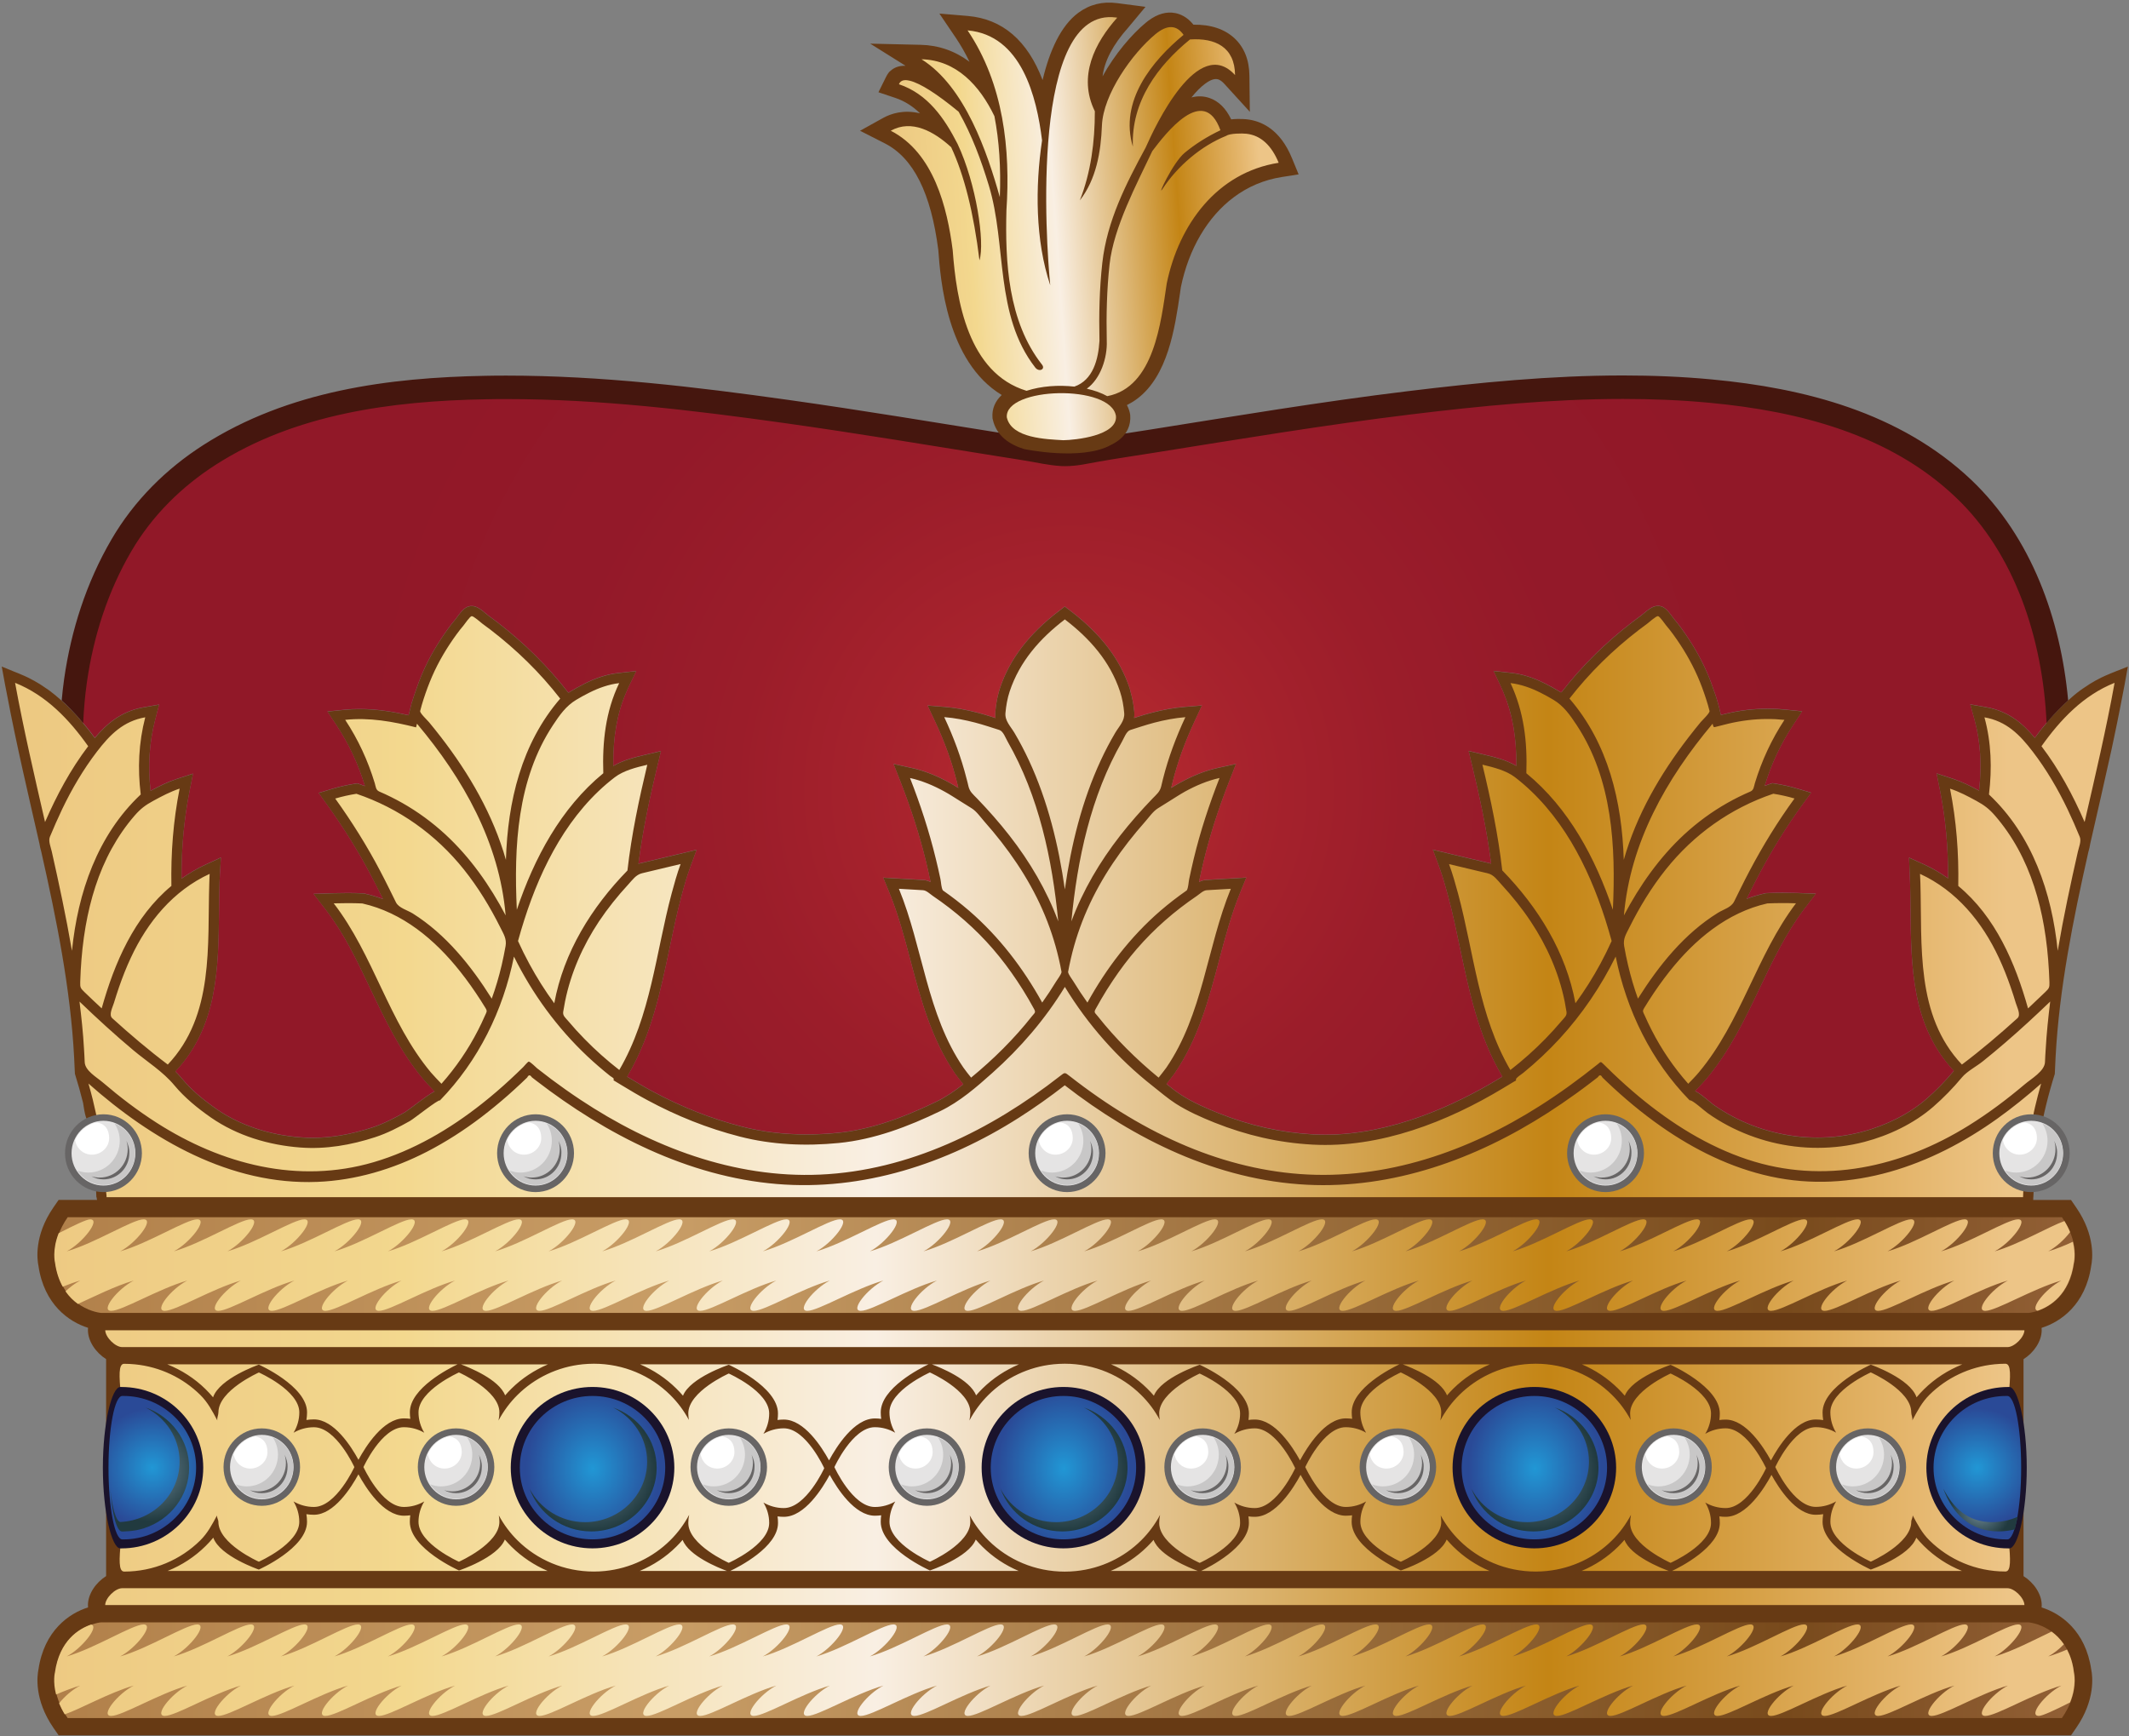 <?xml version="1.0" encoding="utf-8"?>
<!-- Generator: Adobe Illustrator 15.0.2, SVG Export Plug-In  -->
<!DOCTYPE svg PUBLIC "-//W3C//DTD SVG 1.1//EN" "http://www.w3.org/Graphics/SVG/1.1/DTD/svg11.dtd">
<svg version="1.1"
	 xmlns="http://www.w3.org/2000/svg" xmlns:xlink="http://www.w3.org/1999/xlink" xmlns:a="http://ns.adobe.com/AdobeSVGViewerExtensions/3.0/"
	 x="0px" y="0px" width="613px" height="500px" viewBox="-0.5 -0.77 613 500" enable-background="new -0.5 -0.77 613 500"
	 xml:space="preserve">
<rect x="-0.5" y="-0.77" width="613" height="500" fill="#808080" stroke="none"/>
<defs>
</defs>
<path fill="#673A14" d="M608.99,192.46l-1.69,0.68l-0.04,0.01c-0.11,0.04-0.21,0.1-0.31,0.14c-0.84,0.34-1.67,0.71-2.49,1.11
	c-1.12,0.56-2.21,1.16-3.27,1.82c-0.4,0.24-0.79,0.53-1.18,0.79c-0.53,0.34-1.06,0.69-1.57,1.07c-1.18,0.86-2.33,1.84-3.48,2.87
	c-1.84,1.65-3.64,3.5-5.42,5.57c-0.26,0.31-0.52,0.63-0.79,0.95c-1.13,1.34-2.25,2.74-3.37,4.28c-3.26-3.91-7.43-7.67-14.02-8.83
	l-4.56-0.8l1.23,4.47c1.7,6.23,2.13,12.9,1.3,20.37c-2.5-1.35-4.83-2.53-7.45-3.39l-4.78-1.57l0.99,4.93
	c1.6,8.08,2.36,16.37,2.33,25.3c-2.18-1.55-4.48-2.89-6.88-4l-4.38-1.98l0.21,4.81c0.04,0.85,0.08,1.69,0.1,2.54
	c0.07,2.51,0.09,5.06,0.13,7.62c0.16,16.45,0.32,33.46,12.47,46.45c-2.49,2.99-5.09,5.64-7.92,8.1c-4.91,4.26-11.54,7.63-18.66,9.49
	c-4.08,1.07-8.35,1.62-12.68,1.62c-4.24,0-8.46-0.52-12.56-1.55c-4.16-1.03-8.17-2.57-11.92-4.56c-1.85-0.98-3.7-2.12-5.49-3.38
	c-0.2-0.14-0.57-0.45-1.02-0.82c-1.99-1.65-3.22-2.62-4.25-3.09l0.11-0.11l0.5-0.52c0.91-0.95,1.83-1.9,2.67-2.91
	c6.68-7.96,11.1-17.22,15.36-26.18c3.69-7.74,7.5-15.75,12.71-22.61l3.43-4.52l-5.67-0.2c-1.31-0.04-2.62-0.06-3.93-0.06
	c-1.51,0-3.02,0.03-4.53,0.1l-0.26,0.01l-0.26,0.06c-1.78,0.4-3.54,0.92-5.27,1.56l0.93-1.89c0.8-1.62,1.62-3.21,2.46-4.81
	c3.87-7.34,8.14-14.23,12.71-20.48l2.46-3.36l-3.98-1.18c-2.06-0.62-4.26-1.11-6.51-1.47l-0.71-0.1l-0.68,0.23
	c-0.51,0.17-1.01,0.35-1.51,0.54c1.93-6.32,4.59-12.02,8.15-17.42l2.66-4.04l-4.81-0.49c-1.68-0.17-3.4-0.26-5.1-0.26
	c-2.05,0-4.11,0.13-6.14,0.37c-1.94,0.23-3.91,0.59-5.86,1.05c-0.5,0.12-0.99,0.25-1.49,0.37l-0.37-1.45
	c-0.01-0.14-0.04-0.27-0.07-0.41c-0.29-1.18-0.64-2.35-1.01-3.52c-0.14-0.42-0.27-0.79-0.41-1.19c-0.71-2.09-1.43-4.03-2.2-5.77
	c-1.87-4.26-4.26-8.38-7.32-12.6c-0.68-0.93-1.4-1.84-2.13-2.71c-0.07-0.1-0.19-0.25-0.32-0.44c-1.43-1.94-2.4-3.14-3.99-3.31
	l-0.17-0.01h-0.16c-1.43,0-2.6,0.91-4.39,2.41c-0.19,0.16-0.35,0.29-0.43,0.35c-0.81,0.59-1.62,1.18-2.42,1.8
	c-7.92,6.08-14.62,12.72-20.52,20.3h-0.28c-0.17-0.12-0.35-0.23-0.53-0.34c-1.19-0.71-2.48-1.43-3.96-2.18
	c-3.32-1.68-6.55-2.7-9.59-3.03l-5.21-0.58l2.22,4.74c0.22,0.45,0.4,0.92,0.6,1.39c2.61,6.13,3.82,12.94,3.74,21.22
	c-2.9-1.73-6.42-2.57-9.09-3.2l-4.64-1.1l1.11,4.64c1.94,8.1,4.07,17.65,5.37,27.8c-0.12-0.03-0.23-0.06-0.36-0.09l-1.49-0.35
	l-4.29-1.02l-5.31-1.26l-5.33-1.28l1.89,5.14c1.01,2.75,1.8,5.6,2.52,8.29c1.33,4.96,2.41,10.11,3.45,15.1
	c2.57,12.25,5.22,24.92,11.9,36.38l0.25,0.43l-1.25,0.76c-12.06,7.29-30.49,15.98-49.8,15.98c-1.17,0-2.34-0.04-3.5-0.1
	c-9.26-0.51-18.18-2.51-27.23-6.13c-3.14-1.25-7.2-2.97-10.72-5.24c-1.43-0.92-2.8-2-4.21-3.15c0.79-0.97,1.55-1.96,2.36-3.06
	c6.81-9.97,9.84-21.37,12.75-32.4c1.74-6.57,3.54-13.37,6.11-19.65l1.77-4.32l-4.66,0.27l-2.06,0.12l-2.08,0.12l-2.82,0.17
	c-0.75,0.04-1.42,0.27-2,0.57c0.01-0.07,0.02-0.13,0.03-0.19c0.42-1.96,0.85-3.91,1.32-5.85c1.77-7.34,4.16-14.81,7.3-22.83l2-5.12
	l-5.36,1.18c-3.47,0.76-6.99,2.15-10.78,4.24c-0.86,0.46-1.69,0.97-2.51,1.48l0.09-0.39c0.12-0.49,0.23-0.98,0.36-1.48
	c1.4-5.59,3.45-11.24,6.26-17.28l2.13-4.58l-5.03,0.41c-2.98,0.25-6.05,0.79-9.42,1.67c-1.3,0.34-2.6,0.73-3.87,1.13l-1.21,0.39
	c0.08-0.54,0.11-1.12,0.05-1.74c-0.18-2.08-0.55-3.95-1.04-5.68c-0.11-0.38-0.18-0.8-0.3-1.16c-2.75-8.33-8.28-15.58-16.88-22.16
	l-1.79-1.36l-1.78,1.36c-8.59,6.56-14.12,13.82-16.89,22.16c-0.13,0.38-0.24,0.78-0.35,1.17c-0.47,1.69-0.8,3.55-0.99,5.67
	c-0.06,0.62-0.03,1.2,0.05,1.75l-1.21-0.39c-1.28-0.41-2.57-0.79-3.87-1.13c-3.37-0.88-6.45-1.42-9.42-1.67l-5.05-0.41l2.15,4.59
	c2.78,5.93,4.83,11.58,6.26,17.3c0.12,0.46,0.23,0.93,0.34,1.4l0.11,0.45c-0.83-0.52-1.66-1.02-2.51-1.49
	c-3.78-2.08-7.29-3.46-10.77-4.23l-5.38-1.19l2.01,5.13c3.05,7.79,5.51,15.47,7.3,22.83c0.47,1.95,0.9,3.9,1.32,5.85
	c0.02,0.06,0.03,0.13,0.04,0.2c-0.59-0.31-1.26-0.53-2.01-0.58l-2.82-0.17l-2.08-0.12l-2.07-0.12l-4.66-0.27l1.77,4.32
	c2.58,6.29,4.38,13.09,6.12,19.67c2.92,11.02,5.94,22.42,12.81,32.48c0.75,1.01,1.51,2,2.31,2.98l0.04,0.05
	c-2.54,1.99-5.13,3.75-7.87,5.07c-10.88,5.26-19.88,8.1-28.32,8.93c-3.05,0.3-6.07,0.45-8.98,0.45c-6.5,0-12.72-0.75-18.48-2.23
	c-8.92-2.29-17.4-5.63-25.91-10.22c-2.63-1.41-4.75-2.7-7.21-4.18l0.24-0.43c6.71-11.51,9.37-24.24,11.95-36.55
	c1.03-4.93,2.1-10.03,3.41-14.95c0.71-2.69,1.51-5.54,2.51-8.28l1.89-5.14l-5.33,1.28l-4.28,1.02l-5.32,1.27l-1.48,0.35
	c-0.12,0.03-0.23,0.06-0.35,0.09c1.29-10.06,3.42-19.65,5.37-27.8l1.11-4.63l-4.63,1.09c-3.15,0.74-6.41,1.6-9.09,3.19
	c-0.09-8.4,1.11-15.2,3.71-21.17c0.2-0.46,0.39-0.94,0.61-1.39l2.3-4.78l-5.27,0.59c-3.04,0.34-6.27,1.36-9.59,3.03
	c-1.4,0.71-2.69,1.42-3.95,2.18c-0.2,0.12-0.4,0.25-0.6,0.37h-0.2c-5.87-7.54-12.58-14.2-20.54-20.33c-0.8-0.62-1.61-1.22-2.41-1.79
	c-0.1-0.07-0.26-0.2-0.44-0.36c-1.78-1.49-2.95-2.41-4.38-2.41h-0.18l-0.15,0.01c-1.6,0.17-2.56,1.37-4,3.32
	c-0.13,0.18-0.24,0.34-0.3,0.41c-0.74,0.88-1.48,1.79-2.15,2.73c-3.06,4.23-5.46,8.35-7.31,12.6c-0.81,1.86-1.53,3.79-2.21,5.82
	c-0.13,0.38-0.27,0.74-0.39,1.14c-0.17,0.54-0.35,1.07-0.5,1.62l-0.03-0.03l-0.33,1.31c-0.05,0.2-0.11,0.4-0.16,0.61
	c-0.01,0.04-0.02,0.1-0.03,0.15l-0.44,1.76c-4.23-0.97-9-1.78-14.04-1.78c-1.52,0-3.04,0.07-4.52,0.22l-4.82,0.49l2.67,4.05
	c3.53,5.37,6.2,11.07,8.14,17.42c-0.5-0.19-1.01-0.36-1.51-0.54l-0.68-0.23l-0.71,0.1c-2.24,0.35-4.43,0.85-6.5,1.47l-3.94,1.18
	l2.4,3.35c4.89,6.81,9.17,13.7,12.72,20.5c0.89,1.7,1.77,3.42,2.63,5.14l0.77,1.56c-1.73-0.64-3.49-1.17-5.27-1.56l-0.26-0.06
	l-0.26-0.01c-1.5-0.07-3-0.1-4.49-0.1c-1.32,0-2.65,0.02-3.97,0.06l-5.74,0.19l3.5,4.55c5.33,6.9,9,14.64,12.89,22.85
	c4.21,8.86,8.55,18.03,15.15,25.92c0.86,1.03,1.79,1.99,2.71,2.95l0.48,0.49l0.13,0.12c0,0.01,0,0.01-0.01,0.02
	c-1.04,0.49-2.6,1.6-5.89,4.06c-0.98,0.73-2.32,1.74-2.64,1.92c-2.76,1.56-6.03,3.29-9.47,4.42c-6.02,1.96-11.78,2.96-17.14,2.96
	c-1.07,0-2.14-0.04-3.22-0.12c-9.24-0.69-17.64-3.49-24.31-8.1c-4.35-3.01-7.52-5.79-9.97-8.75c-0.63-0.76-1.29-1.46-1.97-2.15
	c12.21-12.95,12.39-29.9,12.56-46.3c0.03-2.65,0.06-5.28,0.14-7.87l0.01-0.37c0.02-0.72,0.05-1.44,0.09-2.17l0.3-4.9l-4.46,2.06
	c-2.4,1.1-4.69,2.44-6.88,4c-0.03-8.9,0.73-17.19,2.33-25.3l0.98-4.92l-4.77,1.56c-2.61,0.86-4.94,2.04-7.45,3.39
	c-0.81-7.19-0.38-13.88,1.31-20.41l1.14-4.42l-4.5,0.79c-6.58,1.16-10.75,4.92-14.01,8.83c-1.11-1.54-2.23-2.93-3.35-4.27
	c-0.26-0.31-0.53-0.64-0.79-0.95c-1.78-2.07-3.59-3.92-5.43-5.57c-1.15-1.03-2.3-2.01-3.48-2.88c-0.4-0.29-0.8-0.55-1.21-0.83
	c-0.51-0.34-1.01-0.7-1.52-1.02c-1.06-0.65-2.14-1.25-3.24-1.81c-0.84-0.42-1.69-0.79-2.55-1.14c-0.1-0.04-0.19-0.09-0.29-0.13
	l-0.03-0.01l-1.68-0.67L0,191.19l0.65,3.55l0.31,1.68c0.21,1.13,0.44,2.26,0.66,3.38c2.64,13.97,6,28.14,9.24,42.41
	c0.11,0.76,0.29,1.49,0.47,2.11c0.01,0.05,0.02,0.1,0.04,0.15c4.45,19.71,8.43,39.56,9.47,59.21l0.21,4.43
	c0,0.12,0.01,0.25,0.02,0.37c0.88,2.8,1.66,5.61,2.36,8.41c0.02,0.14,0.05,0.3,0.07,0.47c0.32,2.07,0.57,3.4,1.04,4.35
	c1.56,7.44,2.46,14.87,2.71,22.29h0.05c0.03,0.3,0.09,0.56,0.16,0.8h-8.47h-2.61l-1.49,2.15c-5.63,8.16-4.69,15.07-4.32,16.83
	c1.63,11.17,8.82,16.16,14.28,17.85c-0.03,0.29-0.03,0.52-0.03,0.67c0,3.21,2.29,6.5,5.23,8.35v62.49
	c-2.94,1.85-5.23,5.15-5.23,8.36c0,0.15,0.01,0.38,0.03,0.66c-5.46,1.7-12.65,6.7-14.28,17.89c-0.37,1.8-1.27,8.69,4.32,16.8
	l1.49,2.15h2.61h574.21h2.61l1.49-2.15c5.58-8.08,4.71-14.95,4.33-16.77c-1.62-11.2-8.82-16.21-14.29-17.91
	c0.03-0.28,0.03-0.51,0.03-0.66c0-3.21-2.29-6.51-5.24-8.36v-62.48c2.94-1.85,5.23-5.14,5.23-8.35c0-0.15-0.01-0.39-0.03-0.67
	c5.46-1.69,12.65-6.68,14.28-17.84c0.37-1.76,1.31-8.67-4.32-16.83l-1.48-2.16h-2.61h-8.28l0.02-0.74v-0.05h0.02
	c0.39-11.84,2.45-23.69,6.18-35.53c0-0.1,0.01-0.2,0.01-0.3l0.21-4.5c1.04-19.63,5.01-39.46,9.45-59.15
	c0.02-0.07,0.03-0.14,0.06-0.21c0.17-0.63,0.37-1.37,0.47-2.15c2.05-9.01,4.13-17.97,6.08-26.87c0.17-0.8,0.33-1.6,0.51-2.4
	c0.78-3.64,1.52-7.27,2.22-10.88c0.37-1.88,0.74-3.75,1.08-5.62l0.45-2.49l0.49-2.72L608.99,192.46z"/>
<linearGradient id="SVGID_1_" gradientUnits="userSpaceOnUse" x1="15.248" y1="421.906" x2="596.932" y2="421.906">
	<stop  offset="0" style="stop-color:#B1804A"/>
	<stop  offset="0.306" style="stop-color:#C89D66"/>
	<stop  offset="0.857" style="stop-color:#784A1C"/>
	<stop  offset="1" style="stop-color:#926036"/>
</linearGradient>
<path fill-rule="evenodd" clip-rule="evenodd" fill="url(#SVGID_1_)" d="M593.2,349.79c5.04,7.3,3.52,13.09,3.52,13.09
	c-1.89,13.62-13.16,14.47-13.16,14.47l-554.93,0c0,0-11.27-0.86-13.16-14.48c0,0-1.52-5.79,3.52-13.09L593.2,349.79z M593.19,494.02
	c5.04-7.3,3.52-13.09,3.52-13.09c-1.89-13.62-13.16-14.47-13.16-14.47H28.62c0,0-11.27,0.86-13.16,14.48c0,0-1.52,5.79,3.52,13.09
	L593.19,494.02z"/>
<linearGradient id="SVGID_2_" gradientUnits="userSpaceOnUse" x1="3.844" y1="335.048" x2="608.35" y2="335.048">
	<stop  offset="5.618000e-003" style="stop-color:#EDC982"/>
	<stop  offset="0.171" style="stop-color:#F2D68D"/>
	<stop  offset="0.185" style="stop-color:#F3D88E"/>
	<stop  offset="0.41" style="stop-color:#F9EFE3"/>
	<stop  offset="0.73" style="stop-color:#C48515"/>
	<stop  offset="0.899" style="stop-color:#E4B56B"/>
	<stop  offset="0.949" style="stop-color:#EDC587"/>
</linearGradient>
<path fill="url(#SVGID_2_)" d="M253.09,405.97c0,0.63,0.04,1.27,0.13,1.89c-0.6-0.08-1.21-0.12-1.82-0.12
	c-6,0-11.13,8.26-13.19,12.08c-2.17-3.95-7.19-11.76-13.02-11.76c-0.61,0-1.22,0.04-1.82,0.12c0.09-0.63,0.13-1.25,0.13-1.89
	c0-7.72-14.16-14.01-14.16-14.01s-11.13,3.7-13.19,8.91c-0.6-0.71-1.25-1.4-1.92-2.06c-3.04-3-6.58-5.34-10.42-6.97h83.01
	C264.51,393.26,253.09,399.02,253.09,405.97z M144.94,401.1c0.58-0.67,1.19-1.33,1.83-1.96c3.02-2.98,6.61-5.32,10.49-6.97h-25.04
	C134.51,393.01,143.2,396.48,144.94,401.1z M280.54,401.1c0.58-0.67,1.19-1.33,1.83-1.96c3.03-2.98,6.61-5.33,10.5-6.97h-25.04
	C270.1,393.01,278.79,396.48,280.54,401.1z M282.36,444.67c-0.67-0.66-1.31-1.35-1.91-2.06c-2.07,5.21-13.2,8.91-13.2,8.91
	s-14.16-6.28-14.16-14.01c0-0.63,0.04-1.26,0.13-1.88c-0.6,0.08-1.21,0.12-1.82,0.12c-5.83,0-10.84-7.81-13.01-11.76
	c-2.06,3.83-7.19,12.08-13.19,12.08c-0.61,0-1.22-0.04-1.82-0.12c0.09,0.62,0.13,1.25,0.13,1.89c0,6.96-11.46,12.73-13.74,13.81
	h83.02C288.94,450.01,285.4,447.68,282.36,444.67z M146.77,444.67c-0.66-0.66-1.3-1.35-1.91-2.06c-2.07,5.21-13.2,8.91-13.2,8.91
	s-14.16-6.28-14.16-14.01c0-0.63,0.04-1.26,0.13-1.88c-0.61,0.08-1.22,0.12-1.83,0.12c-5.91,0-10.98-8.02-13.1-11.92
	c-2.09,3.83-7.04,11.65-12.82,11.65c-0.73,0-1.45-0.06-2.16-0.17c0.12,0.73,0.18,1.47,0.18,2.22c0,7.57-13.88,13.73-13.88,13.73
	s-11.2-3.84-13.11-9.19c-0.69,0.84-1.43,1.64-2.21,2.41c-3.17,3.13-6.87,5.54-10.93,7.17h109.39
	C153.35,450.01,149.81,447.68,146.77,444.67z M131.23,392.16H47.68c4.1,1.64,7.88,4.06,11.04,7.18c0.75,0.74,1.46,1.51,2.13,2.31
	c1.84-5.46,13.18-9.41,13.18-9.41s13.88,6.16,13.88,13.73c0,0.74-0.07,1.49-0.18,2.21c0.71-0.11,1.43-0.17,2.16-0.17
	c5.77,0,10.73,7.8,12.82,11.64c2.11-3.9,7.19-11.93,13.1-11.93c0.61,0,1.22,0.04,1.83,0.12c-0.09-0.62-0.13-1.25-0.13-1.89
	C117.5,399.02,128.92,393.26,131.23,392.16z M467.23,442.71c-0.58,0.67-1.19,1.33-1.83,1.96c-3.02,2.99-6.61,5.33-10.5,6.98h25.06
	C477.7,450.81,468.98,447.34,467.23,442.71z M331.64,442.71c-0.58,0.68-1.19,1.33-1.83,1.96c-3.03,2.99-6.61,5.33-10.5,6.98h25.06
	C342.11,450.81,333.39,447.34,331.64,442.71z M196.05,442.71c-0.58,0.67-1.19,1.33-1.83,1.96c-3.02,2.99-6.61,5.33-10.5,6.98h25.06
	C206.51,450.81,197.8,447.34,196.05,442.71z M417.95,444.67c-0.66-0.66-1.31-1.35-1.91-2.06c-2.07,5.21-13.2,8.91-13.2,8.91
	s-14.16-6.28-14.16-14.01c0-0.63,0.04-1.26,0.13-1.88c-0.61,0.08-1.21,0.12-1.83,0.12c-5.83,0-10.84-7.81-13.01-11.77
	c-2.06,3.83-7.19,12.09-13.19,12.09c-0.61,0-1.22-0.04-1.82-0.12c0.09,0.62,0.13,1.25,0.13,1.89c0,6.96-11.46,12.73-13.74,13.81
	h83.01C424.53,450.01,420.99,447.68,417.95,444.67z M402.41,392.16h-83c3.84,1.63,7.37,3.97,10.41,6.97
	c0.67,0.66,1.31,1.35,1.92,2.06c2.07-5.21,13.2-8.91,13.2-8.91s14.16,6.28,14.16,14.01c0,0.63-0.04,1.26-0.13,1.88
	c0.6-0.08,1.21-0.12,1.82-0.12c5.83,0,10.85,7.8,13.02,11.76c2.06-3.83,7.19-12.09,13.19-12.09c0.61,0,1.22,0.04,1.83,0.12
	c-0.09-0.62-0.13-1.25-0.13-1.89C388.68,399.02,400.1,393.26,402.41,392.16z M538.15,392.25c0,0,11.35,3.95,13.18,9.41
	c0.67-0.8,1.38-1.58,2.13-2.31c3.17-3.12,6.94-5.54,11.04-7.18H454.99c3.84,1.63,7.37,3.97,10.41,6.97
	c0.67,0.66,1.31,1.35,1.92,2.06c2.07-5.21,13.2-8.91,13.2-8.91s14.16,6.28,14.16,14.01c0,0.63-0.04,1.26-0.13,1.89
	c0.6-0.08,1.21-0.12,1.82-0.12c5.83,0,10.85,7.81,13.02,11.77c2.03-3.77,7.04-11.8,12.9-11.8c0.73,0,1.45,0.06,2.16,0.17
	c-0.12-0.73-0.18-1.47-0.18-2.21C524.27,398.41,538.15,392.25,538.15,392.25z M553.46,444.48c-0.77-0.77-1.51-1.57-2.21-2.41
	c-1.9,5.35-13.1,9.19-13.1,9.19s-13.88-6.16-13.88-13.73c0-0.75,0.07-1.49,0.18-2.22c-0.71,0.11-1.43,0.17-2.16,0.17
	c-5.69,0-10.6-7.6-12.73-11.49c-2.06,3.83-7.19,12.08-13.19,12.08c-0.61,0-1.22-0.04-1.82-0.12c0.09,0.62,0.13,1.25,0.13,1.89
	c0,6.96-11.46,12.73-13.74,13.81h83.45C560.33,450.02,556.63,447.61,553.46,444.48z M416.13,401.1c0.58-0.67,1.19-1.33,1.83-1.96
	c3.02-2.98,6.61-5.32,10.49-6.97H403.4C405.69,393.01,414.38,396.48,416.13,401.1z M356.56,437.84c0-2.15-0.61-4.15-1.66-5.88
	c1.73,1,3.73,1.59,5.88,1.59c6.41,0,11.64-11.48,11.64-11.48s-5.23-11.48-11.64-11.48c-2.15,0-4.15,0.59-5.88,1.59
	c1.05-1.72,1.66-3.73,1.66-5.88c0-6.33-11.64-11.49-11.64-11.49s-11.65,5.16-11.65,11.49c0,0.64,0.07,1.26,0.17,1.87
	c-1.43-2.67-3.25-5.11-5.41-7.23c-5.6-5.53-13.36-8.96-21.93-8.96h-0.04c-1.08,0-2.15,0.06-3.2,0.16c-7.3,0.74-13.85,3.97-18.74,8.8
	c-2.19,2.16-4.05,4.66-5.49,7.38c0.16-0.76,0.25-1.54,0.25-2.35c0-6.33-11.64-11.48-11.64-11.48s-11.64,5.16-11.64,11.48
	c0,2.15,0.61,4.16,1.66,5.88c-1.73-1-3.73-1.59-5.87-1.59c-6.41,0-11.64,11.49-11.64,11.49s5.23,11.49,11.64,11.49
	c2.14,0,4.15-0.59,5.88-1.59c-1.05,1.72-1.66,3.73-1.66,5.88c0,6.33,11.64,11.48,11.64,11.48s11.64-5.16,11.64-11.48
	c0-0.64-0.07-1.27-0.17-1.87c1.43,2.67,3.25,5.1,5.41,7.23c5.59,5.53,13.35,8.96,21.92,8.96h0.04c1.08,0,2.15-0.05,3.2-0.16
	c7.3-0.73,13.85-3.96,18.75-8.8c2.19-2.16,4.04-4.65,5.48-7.38c-0.16,0.76-0.25,1.54-0.25,2.35c0,6.33,11.65,11.48,11.65,11.48
	S356.56,444.17,356.56,437.84z M35.23,451.84c0,0,0.01,0,0.01,0h0c0,0,0,0,0,0c8.56,0,16.31-3.44,21.9-8.96
	c2.15-2.12,3.42-4.56,4.85-7.23c-0.11,0.61,0.39,1.23,0.39,1.87c0,6.33,11.65,11.48,11.65,11.48s11.64-5.16,11.64-11.48
	c0-2.15-0.61-4.15-1.66-5.88c1.73,1,3.73,1.59,5.88,1.59c6.4,0,11.64-11.48,11.64-11.48s-5.23-11.48-11.64-11.48
	c-2.14,0-4.15,0.58-5.87,1.58c1.05-1.72,1.66-3.72,1.66-5.87c0-6.33-11.64-11.48-11.64-11.48s-11.65,5.15-11.65,11.48
	c0,0.8-0.47,1.59-0.31,2.35c-1.44-2.73-2.74-5.22-4.93-7.38c-4.9-4.83-11.45-8.06-18.75-8.79c-1.04-0.1-2.09-0.16-3.15-0.16
	c0,0-0.01,0-0.01,0c0,0,0,0-0.01,0c-0.01,0-0.02,0-0.03,0h-0.04V392c-3.08,0.23,0.61,13.52,0.61,29.91
	c0,16.43-3.67,29.76-0.59,29.92v0.01H35.23z M492.15,437.84c0-2.15-0.61-4.15-1.66-5.88c1.73,1,3.73,1.59,5.87,1.59
	c6.41,0,11.64-11.48,11.64-11.48s-5.23-11.49-11.64-11.49c-2.14,0-4.15,0.59-5.87,1.59c1.04-1.72,1.66-3.73,1.66-5.88
	c0-6.33-11.64-11.49-11.64-11.49s-11.65,5.16-11.65,11.49c0,0.64,0.07,1.26,0.17,1.88c-1.43-2.67-3.25-5.11-5.41-7.23
	c-5.6-5.53-13.36-8.96-21.92-8.96h-0.04c-1.08,0-2.14,0.06-3.2,0.16c-7.3,0.74-13.85,3.97-18.75,8.8c-2.19,2.16-4.04,4.66-5.49,7.38
	c0.16-0.76,0.25-1.55,0.25-2.35c0-6.33-11.65-11.48-11.65-11.48s-11.64,5.16-11.64,11.48c0,2.15,0.61,4.15,1.66,5.88
	c-1.73-1-3.73-1.59-5.87-1.59c-6.41,0-11.64,11.48-11.64,11.48s5.23,11.49,11.64,11.49c2.14,0,4.15-0.59,5.88-1.59
	c-1.05,1.72-1.66,3.73-1.66,5.88c0,6.32,11.64,11.49,11.64,11.49s11.65-5.16,11.65-11.49c0-0.64-0.07-1.26-0.17-1.87
	c1.43,2.67,3.26,5.1,5.41,7.23c5.6,5.53,13.36,8.95,21.92,8.95h0.04c1.08,0,2.15-0.05,3.2-0.16c7.3-0.74,13.85-3.96,18.75-8.8
	c2.19-2.16,4.04-4.65,5.48-7.38c-0.16,0.76-0.25,1.54-0.25,2.35c0,6.33,11.65,11.48,11.65,11.48S492.15,444.17,492.15,437.84z
	 M220.97,437.84c0-2.15-0.61-4.15-1.66-5.88c1.73,1,3.73,1.59,5.87,1.59c6.41,0,11.64-11.48,11.64-11.48s-5.23-11.49-11.64-11.49
	c-2.14,0-4.14,0.59-5.87,1.59c1.05-1.72,1.66-3.73,1.66-5.88c0-6.33-11.64-11.49-11.64-11.49s-11.65,5.16-11.65,11.49
	c0,0.64,0.07,1.26,0.17,1.88c-1.43-2.67-3.25-5.11-5.41-7.23c-5.6-5.53-13.36-8.96-21.92-8.96h-0.04c-1.08,0-2.14,0.06-3.2,0.16
	c-7.29,0.74-13.85,3.97-18.75,8.8c-2.19,2.16-4.04,4.66-5.49,7.38c0.17-0.76,0.25-1.55,0.25-2.35c0-6.33-11.65-11.48-11.65-11.48
	s-11.64,5.16-11.64,11.48c0,2.15,0.61,4.15,1.66,5.88c-1.73-1-3.73-1.59-5.87-1.59c-6.41,0-11.64,11.48-11.64,11.48
	s5.23,11.49,11.64,11.49c2.14,0,4.15-0.59,5.87-1.59c-1.05,1.72-1.66,3.73-1.66,5.88c0,6.32,11.64,11.49,11.64,11.49
	s11.65-5.16,11.65-11.49c0-0.64-0.06-1.26-0.17-1.87c1.43,2.67,3.26,5.1,5.41,7.23c5.6,5.53,13.36,8.95,21.92,8.95h0.04
	c1.08,0,2.14-0.05,3.2-0.16c7.3-0.74,13.85-3.96,18.75-8.8c2.19-2.16,4.04-4.65,5.49-7.38c-0.17,0.76-0.25,1.54-0.25,2.35
	c0,6.33,11.65,11.48,11.65,11.48S220.97,444.17,220.97,437.84z M577.02,392v-0.02h-0.04c-0.01,0-0.02,0-0.03,0c0,0,0,0-0.01,0
	c0,0,0,0,0,0c-1.07,0-2.12,0.06-3.15,0.16c-7.3,0.73-13.85,3.96-18.75,8.79c-2.19,2.17-3.48,4.66-4.93,7.38
	c0.16-0.76-0.31-1.54-0.31-2.35c0-6.33-11.65-11.48-11.65-11.48s-11.64,5.15-11.64,11.48c0,2.15,0.61,4.15,1.66,5.87
	c-1.72-1-3.73-1.58-5.87-1.58c-6.41,0-11.64,11.48-11.64,11.48s5.23,11.48,11.64,11.48c2.14,0,4.15-0.59,5.88-1.59
	c-1.05,1.72-1.66,3.73-1.66,5.88c0,6.33,11.64,11.48,11.64,11.48s11.65-5.16,11.65-11.48c0-0.64,0.49-1.26,0.39-1.87
	c1.43,2.67,2.7,5.11,4.85,7.23c5.59,5.52,13.34,8.96,21.9,8.96h0c0,0,0.01,0,0.01,0h0.04v-0.01c3.09-0.16-0.58-13.49-0.58-29.92
	C576.41,405.53,580.09,392.23,577.02,392z M582.39,382.34l-552.59,0c0.03,2,2.88,4.85,4.88,4.85H577.5
	C579.51,387.19,582.36,384.34,582.39,382.34z M589.24,359.61c2.3-1.2,4.79-3.52,6.3-5.54c-0.41-1.01-0.95-2.08-1.63-3.18
	c-4.49,1.6-13.15,6.73-20.09,8.72c4.57-2.38,9.94-9.22,6.75-9.22c-3.17,0-13.9,6.84-22.17,9.22c4.57-2.38,9.94-9.22,6.75-9.22
	c-3.18,0-13.9,6.84-22.17,9.22c4.55-2.38,9.93-9.22,6.75-9.22c-3.18,0-13.9,6.84-22.17,9.22c4.55-2.38,9.93-9.22,6.75-9.22
	s-13.9,6.84-22.17,9.22c4.57-2.38,9.92-9.22,6.75-9.22c-3.18,0-13.9,6.84-22.18,9.22c4.56-2.38,9.94-9.22,6.76-9.22
	s-13.91,6.84-22.19,9.22c4.57-2.38,9.96-9.22,6.77-9.22c-3.19,0-13.92,6.84-22.17,9.22c4.54-2.38,9.92-9.22,6.75-9.22
	c-3.19,0-13.89,6.84-22.17,9.22c4.55-2.38,9.93-9.22,6.75-9.22c-3.17,0-13.9,6.84-22.17,9.22c4.56-2.38,9.94-9.22,6.77-9.22
	c-3.19,0-13.92,6.84-22.2,9.22c4.57-2.38,9.94-9.22,6.77-9.22c-3.19,0-13.91,6.84-22.18,9.22c4.57-2.38,9.93-9.22,6.75-9.22
	c-3.19,0-13.91,6.84-22.18,9.22c4.56-2.38,9.95-9.22,6.76-9.22c-3.18,0-13.89,6.84-22.18,9.22c4.56-2.38,9.95-9.22,6.75-9.22
	c-3.17,0-13.89,6.84-22.16,9.22c4.57-2.38,9.95-9.22,6.75-9.22c-3.19,0-13.9,6.84-22.17,9.22c4.56-2.38,9.95-9.22,6.75-9.22
	c-3.18,0-13.9,6.84-22.19,9.22c4.57-2.38,9.96-9.22,6.77-9.22c-3.18,0-13.91,6.84-22.17,9.22c4.55-2.38,9.93-9.22,6.74-9.22
	c-3.17,0-13.89,6.84-22.15,9.22c4.55-2.38,9.93-9.22,6.75-9.22c-3.18,0-13.91,6.84-22.19,9.22c4.57-2.38,9.95-9.22,6.77-9.22
	c-3.18,0-13.91,6.84-22.19,9.22c4.57-2.38,9.94-9.22,6.75-9.22c-3.18,0-13.9,6.84-22.18,9.22c4.57-2.38,9.94-9.22,6.77-9.22
	c-3.19,0-13.92,6.84-22.18,9.22c4.55-2.38,9.94-9.22,6.75-9.22c-3.17,0-13.9,6.84-22.17,9.22c4.57-2.38,9.93-9.22,6.75-9.22
	c-3.17,0-13.9,6.84-22.18,9.22c4.57-2.38,9.94-9.22,6.77-9.22c-3.19,0-13.91,6.84-22.19,9.22c4.56-2.38,9.94-9.22,6.76-9.22
	c-3.19,0-13.91,6.84-22.17,9.22c4.56-2.38,9.93-9.22,6.75-9.22c-3.19,0-13.92,6.84-22.17,9.22c4.56-2.38,9.93-9.22,6.74-9.22
	c-3.17,0-13.89,6.84-22.16,9.22c4.56-2.38,9.93-9.22,6.77-9.22c-3.19,0-13.92,6.84-22.19,9.22c4.58-2.38,9.94-9.22,6.77-9.22
	c-3.19,0-13.91,6.84-22.19,9.22c4.57-2.38,9.94-9.22,6.75-9.22c-3.18,0-13.89,6.84-22.16,9.22c4.56-2.38,9.93-9.22,6.75-9.22
	c-3.18,0-13.9,6.84-22.16,9.22c4.55-2.38,9.93-9.22,6.75-9.22c-3.17,0-13.9,6.84-22.17,9.22c4.57-2.38,9.94-9.22,6.75-9.22
	c-3.18,0-13.9,6.84-22.17,9.22c4.57-2.38,9.94-9.22,6.75-9.22c-3.18,0-13.9,6.84-22.18,9.22c4.56-2.38,9.94-9.22,6.75-9.22
	c-3.18,0-13.91,6.84-22.16,9.22c4.54-2.38,9.94-9.22,6.75-9.22c-0.98,0-4.58,1.68-9.07,4.01c-1.95,4.97-1.05,8.48-1.05,8.48
	c0.39,2.83,1.2,5.08,2.22,6.92c1.71-0.69,3.41-1.31,5.05-1.78c-1.48,0.76-2.98,1.9-4.25,3.11c1.09,1.57,2.34,2.74,3.58,3.63
	c4.57-2.06,10.7-5.18,16.08-6.74c-4.72,2.43-9.69,8.73-6.51,8.73c3.19,0,13.51-6.3,21.92-8.73c-4.7,2.43-9.68,8.73-6.49,8.73
	c3.18,0,13.48-6.3,21.9-8.73c-4.71,2.43-9.66,8.73-6.48,8.73c3.17,0,13.48-6.3,21.9-8.73c-4.72,2.43-9.67,8.73-6.48,8.73
	c3.17,0,13.49-6.3,21.9-8.73c-4.7,2.43-9.66,8.73-6.5,8.73c3.19,0,13.5-6.3,21.93-8.73c-4.72,2.43-9.68,8.73-6.5,8.73
	c3.18,0,13.49-6.3,21.91-8.73c-4.71,2.43-9.68,8.73-6.49,8.73c3.18,0,13.49-6.3,21.9-8.73c-4.71,2.43-9.67,8.73-6.48,8.73
	c3.17,0,13.49-6.3,21.9-8.73c-4.72,2.43-9.67,8.73-6.49,8.73c3.18,0,13.49-6.3,21.91-8.73c-4.71,2.43-9.66,8.73-6.49,8.73
	c3.18,0,13.48-6.3,21.9-8.73c-4.71,2.43-9.67,8.73-6.49,8.73c3.18,0,13.5-6.3,21.9-8.73c-4.7,2.43-9.66,8.73-6.49,8.73
	c3.19,0,13.49-6.3,21.91-8.73c-4.69,2.43-9.65,8.73-6.48,8.73c3.17,0,13.47-6.3,21.89-8.73c-4.7,2.43-9.65,8.73-6.48,8.73
	c3.17,0,13.49-6.3,21.91-8.73c-4.72,2.43-9.68,8.73-6.51,8.73c3.19,0,13.5-6.3,21.93-8.73c-4.72,2.43-9.68,8.73-6.5,8.73
	c3.19,0,13.5-6.3,21.9-8.73c-4.69,2.43-9.66,8.73-6.48,8.73c3.17,0,13.49-6.3,21.91-8.73c-4.7,2.43-9.68,8.73-6.49,8.73
	c3.17,0,13.49-6.3,21.91-8.73c-4.71,2.43-9.67,8.73-6.5,8.73c3.19,0,13.5-6.3,21.91-8.73c-4.7,2.43-9.66,8.73-6.49,8.73
	c3.19,0,13.5-6.3,21.91-8.73c-4.7,2.43-9.68,8.73-6.49,8.73c3.18,0,13.5-6.3,21.91-8.73c-4.7,2.43-9.68,8.73-6.49,8.73
	c3.18,0,13.48-6.3,21.89-8.73c-4.69,2.43-9.65,8.73-6.46,8.73c3.17,0,13.47-6.3,21.89-8.73c-4.7,2.43-9.66,8.73-6.49,8.73
	c3.18,0,13.5-6.3,21.92-8.73c-4.71,2.43-9.67,8.73-6.5,8.73c3.17,0,13.49-6.3,21.92-8.73c-4.72,2.43-9.68,8.73-6.49,8.73
	c3.18,0,13.48-6.3,21.88-8.73c-4.69,2.43-9.66,8.73-6.48,8.73c3.17,0,13.48-6.3,21.9-8.73c-4.69,2.43-9.66,8.73-6.49,8.73
	c3.17,0,13.49-6.3,21.91-8.73c-4.72,2.43-9.66,8.73-6.49,8.73c3.18,0,13.49-6.3,21.91-8.73c-4.72,2.43-9.67,8.73-6.5,8.73
	c3.18,0,13.5-6.3,21.92-8.73c-4.7,2.43-9.68,8.73-6.5,8.73c3.19,0,13.5-6.3,21.91-8.73c-4.69,2.43-9.66,8.73-6.49,8.73
	c3.18,0,13.49-6.3,21.91-8.73c-4.7,2.43-9.67,8.73-6.48,8.73c3.17,0,13.48-6.3,21.9-8.73c-4.71,2.43-9.67,8.73-6.5,8.73
	c3.18,0,13.51-6.3,21.92-8.73c-4.7,2.43-9.66,8.73-6.5,8.73c3.19,0,13.51-6.3,21.92-8.73c-4.71,2.43-9.68,8.73-6.49,8.73
	c3.18,0,13.48-6.3,21.9-8.73c-4.51,2.33-9.24,8.21-6.81,8.69c3.47-1.19,9.11-4.54,10.4-13.82c0,0,0.62-2.4-0.27-6.04
	C594,357.94,591.52,358.95,589.24,359.61z M582.39,461.48c-0.03-2.01-2.88-4.85-4.88-4.85H34.67c-2,0-4.86,2.84-4.88,4.85H582.39z
	 M594.66,474.29c-1.85,0.79-3.7,1.49-5.42,1.99c1.54-0.8,3.16-2.11,4.52-3.5c-1.08-1.57-2.31-2.75-3.55-3.65
	c-4.7,2.22-11.06,5.61-16.4,7.15c4.57-2.38,9.94-9.22,6.75-9.22c-3.18,0-13.9,6.84-22.17,9.22c4.57-2.38,9.94-9.22,6.75-9.22
	c-3.18,0-13.9,6.84-22.17,9.22c4.55-2.38,9.94-9.22,6.75-9.22c-3.18,0-13.9,6.84-22.17,9.22c4.55-2.38,9.93-9.22,6.75-9.22
	s-13.9,6.84-22.17,9.22c4.57-2.38,9.92-9.22,6.75-9.22c-3.18,0-13.9,6.84-22.18,9.22c4.56-2.38,9.94-9.22,6.76-9.22
	s-13.91,6.84-22.19,9.22c4.57-2.38,9.96-9.22,6.77-9.22c-3.19,0-13.92,6.84-22.17,9.22c4.54-2.38,9.92-9.22,6.75-9.22
	c-3.19,0-13.89,6.84-22.17,9.22c4.55-2.38,9.93-9.22,6.75-9.22c-3.17,0-13.9,6.84-22.17,9.22c4.56-2.38,9.94-9.22,6.77-9.22
	c-3.19,0-13.92,6.84-22.2,9.22c4.57-2.38,9.94-9.22,6.77-9.22c-3.19,0-13.91,6.84-22.18,9.22c4.57-2.38,9.94-9.22,6.75-9.22
	c-3.19,0-13.91,6.84-22.18,9.22c4.56-2.38,9.95-9.22,6.76-9.22c-3.18,0-13.89,6.84-22.18,9.22c4.56-2.38,9.95-9.22,6.75-9.22
	c-3.17,0-13.89,6.84-22.16,9.22c4.57-2.38,9.95-9.22,6.75-9.22c-3.19,0-13.9,6.84-22.17,9.22c4.56-2.38,9.95-9.22,6.75-9.22
	c-3.18,0-13.9,6.84-22.19,9.22c4.57-2.38,9.96-9.22,6.77-9.22c-3.17,0-13.91,6.84-22.17,9.22c4.55-2.38,9.92-9.22,6.73-9.22
	c-3.17,0-13.88,6.84-22.15,9.22c4.55-2.38,9.93-9.22,6.75-9.22c-3.18,0-13.91,6.84-22.19,9.22c4.57-2.38,9.95-9.22,6.77-9.22
	c-3.18,0-13.91,6.84-22.19,9.22c4.57-2.38,9.94-9.22,6.75-9.22c-3.18,0-13.9,6.84-22.18,9.22c4.57-2.38,9.94-9.22,6.77-9.22
	c-3.19,0-13.92,6.84-22.18,9.22c4.55-2.38,9.94-9.22,6.75-9.22c-3.17,0-13.9,6.84-22.17,9.22c4.57-2.38,9.93-9.22,6.75-9.22
	c-3.17,0-13.9,6.84-22.18,9.22c4.57-2.38,9.94-9.22,6.77-9.22c-3.19,0-13.92,6.84-22.19,9.22c4.56-2.38,9.94-9.22,6.76-9.22
	c-3.19,0-13.91,6.84-22.17,9.22c4.56-2.38,9.93-9.22,6.75-9.22c-3.19,0-13.92,6.84-22.17,9.22c4.56-2.38,9.93-9.22,6.74-9.22
	c-3.17,0-13.89,6.84-22.16,9.22c4.56-2.38,9.93-9.22,6.77-9.22c-3.19,0-13.92,6.84-22.19,9.22c4.57-2.38,9.94-9.22,6.77-9.22
	c-3.19,0-13.92,6.84-22.19,9.22c4.57-2.38,9.94-9.22,6.75-9.22c-3.18,0-13.89,6.84-22.16,9.22c4.56-2.38,9.93-9.22,6.75-9.22
	c-3.18,0-13.9,6.84-22.16,9.22c4.54-2.38,9.93-9.22,6.75-9.22c-3.17,0-13.9,6.84-22.17,9.22c4.57-2.38,9.94-9.22,6.75-9.22
	c-3.18,0-13.9,6.84-22.17,9.22c4.57-2.38,9.94-9.22,6.75-9.22c-3.18,0-13.9,6.84-22.18,9.22c4.56-2.38,9.94-9.22,6.75-9.22
	c-3.18,0-13.91,6.84-22.16,9.22c4.38-2.29,9.53-8.72,7.03-9.18c-3.47,1.19-9.12,4.54-10.41,13.83c0,0-0.65,2.52,0.34,6.31
	c2.33-1,4.7-1.92,6.93-2.57c-2.29,1.18-4.63,3.27-6.07,5.11c0.42,1,0.95,2.06,1.63,3.17c4.4-1.48,12.78-6.24,19.86-8.28
	c-4.72,2.43-9.69,8.74-6.5,8.74c3.19,0,13.51-6.3,21.92-8.74c-4.7,2.43-9.68,8.74-6.49,8.74c3.18,0,13.48-6.3,21.91-8.74
	c-4.71,2.43-9.67,8.74-6.48,8.74c3.17,0,13.48-6.3,21.9-8.74c-4.72,2.43-9.67,8.74-6.48,8.74c3.17,0,13.49-6.3,21.9-8.74
	c-4.7,2.43-9.66,8.74-6.5,8.74c3.19,0,13.5-6.3,21.93-8.74c-4.72,2.43-9.68,8.74-6.49,8.74c3.18,0,13.49-6.3,21.91-8.74
	c-4.71,2.43-9.68,8.74-6.49,8.74c3.18,0,13.49-6.3,21.9-8.74c-4.71,2.43-9.67,8.74-6.48,8.74c3.17,0,13.49-6.3,21.9-8.74
	c-4.72,2.43-9.67,8.74-6.49,8.74s13.49-6.3,21.91-8.74c-4.71,2.43-9.66,8.74-6.49,8.74c3.18,0,13.48-6.3,21.9-8.74
	c-4.71,2.43-9.67,8.74-6.49,8.74c3.18,0,13.5-6.3,21.9-8.74c-4.7,2.43-9.66,8.74-6.49,8.74c3.19,0,13.49-6.3,21.91-8.74
	c-4.69,2.43-9.65,8.74-6.48,8.74c3.17,0,13.47-6.3,21.89-8.74c-4.7,2.43-9.65,8.74-6.48,8.74c3.17,0,13.49-6.3,21.91-8.74
	c-4.72,2.43-9.68,8.74-6.51,8.74c3.19,0,13.5-6.3,21.93-8.74c-4.72,2.43-9.68,8.74-6.5,8.74c3.19,0,13.5-6.3,21.9-8.74
	c-4.69,2.43-9.66,8.74-6.48,8.74c3.17,0,13.49-6.3,21.91-8.74c-4.7,2.43-9.68,8.74-6.49,8.74c3.17,0,13.49-6.3,21.91-8.74
	c-4.71,2.43-9.67,8.74-6.5,8.74c3.19,0,13.5-6.3,21.91-8.74c-4.7,2.43-9.66,8.74-6.49,8.74c3.19,0,13.5-6.3,21.91-8.74
	c-4.7,2.43-9.68,8.74-6.49,8.74c3.18,0,13.5-6.3,21.91-8.74c-4.7,2.43-9.68,8.74-6.49,8.74c3.18,0,13.48-6.3,21.89-8.74
	c-4.69,2.43-9.65,8.74-6.46,8.74c3.17,0,13.47-6.3,21.89-8.74c-4.7,2.43-9.66,8.74-6.49,8.74c3.18,0,13.5-6.3,21.92-8.74
	c-4.71,2.43-9.67,8.74-6.5,8.74c3.17,0,13.49-6.3,21.92-8.74c-4.72,2.43-9.68,8.74-6.49,8.74c3.18,0,13.48-6.3,21.88-8.74
	c-4.69,2.43-9.66,8.74-6.48,8.74c3.17,0,13.48-6.3,21.9-8.74c-4.69,2.43-9.66,8.74-6.49,8.74c3.17,0,13.49-6.3,21.91-8.74
	c-4.72,2.43-9.66,8.74-6.49,8.74c3.18,0,13.49-6.3,21.91-8.74c-4.72,2.43-9.67,8.74-6.5,8.74c3.18,0,13.5-6.3,21.92-8.74
	c-4.7,2.43-9.68,8.74-6.5,8.74c3.19,0,13.5-6.3,21.91-8.74c-4.69,2.43-9.66,8.74-6.49,8.74c3.18,0,13.49-6.3,21.91-8.74
	c-4.7,2.43-9.67,8.74-6.48,8.74c3.17,0,13.48-6.3,21.9-8.74c-4.71,2.43-9.67,8.74-6.5,8.74c3.18,0,13.51-6.3,21.92-8.74
	c-4.7,2.43-9.66,8.74-6.5,8.74c3.19,0,13.51-6.3,21.92-8.74c-4.71,2.43-9.68,8.74-6.49,8.74c3.18,0,13.48-6.3,21.9-8.74
	c-4.71,2.43-9.67,8.74-6.48,8.74c0.98,0,4.53-1.63,8.97-3.88c2.02-5.04,1.1-8.61,1.1-8.61C596.34,478.25,595.6,476.08,594.66,474.29
	z M335.99,230.09c-1.03,0.65-2.06,1.28-3.09,1.93c-1.42,0.88-2.55,2.56-3.65,3.81c-6.73,7.61-12.59,16.02-16.7,25.33
	c-2.02,4.57-3.61,9.32-4.73,14.19c-0.3,1.26-0.55,2.53-0.79,3.81c0.11,0.76,1.13,2.03,1.58,2.78c1.25,2.05,2.59,4.07,3.99,6.03
	c5.48-9.93,12.43-19.02,21.04-26.46c2.42-2.08,4.95-4.03,7.56-5.85c0.48-0.78,0.5-2.33,0.69-3.22c0.42-1.98,0.86-3.96,1.33-5.93
	c1.9-7.91,4.46-15.65,7.42-23.22c-3.53,0.78-6.83,2.2-9.98,3.93C339.08,228.11,337.54,229.13,335.99,230.09z M434.38,307.39
	c3.54-2.75,6.9-5.74,10.04-8.95c1.64-1.68,3.22-3.43,4.74-5.22c0.71-0.86,1.55-1.44,1.38-2.58c-0.16-1.02-0.33-2.02-0.53-3.02
	c-1.68-8.24-5.12-16.01-9.77-23c-2.5-3.77-5.35-7.31-8.42-10.64c-1.22-1.32-2.21-2.83-4-3.25c-0.5-0.12-1-0.24-1.5-0.35
	c-3.2-0.77-6.4-1.53-9.6-2.29c1.03,2.79,1.83,5.66,2.61,8.53C423.93,273.78,425.25,291.73,434.38,307.39z M453.11,288.16
	c2.66-3.63,5.06-7.44,7.2-11.4c1.16-2.14,2.23-4.32,3.23-6.53c-0.57-2.08-1.18-4.14-1.83-6.19c-2.5-7.78-5.67-15.39-9.87-22.42
	c-4.25-7.07-9.58-13.52-16.14-18.56c-2.54-1.95-6.27-2.87-9.37-3.61c2.43,10.1,4.53,20.12,5.71,30.45
	C442.38,260.52,450.4,273.45,453.11,288.16z M346.92,255.61c-0.97,0.06-2.03,1.11-2.82,1.65c-6.39,4.33-12.24,9.42-17.29,15.27
	c-2.5,2.9-4.8,5.96-6.92,9.14c-1.17,1.74-2.27,3.51-3.32,5.31c-0.55,0.94-1.09,1.9-1.62,2.86c-0.57,1.04-0.11,1.12,0.57,1.99
	c5.17,6.55,11.13,12.45,17.58,17.75c0.77-0.95,1.5-1.9,2.23-2.88c10.54-15.43,11.62-34.54,18.56-51.5
	c-1.38,0.08-2.76,0.16-4.14,0.24C348.8,255.5,347.86,255.56,346.92,255.61z M270.29,252.44c0.19,0.89,0.21,2.44,0.69,3.22
	c2.61,1.82,5.14,3.77,7.55,5.85c8.61,7.44,15.56,16.52,21.05,26.46c1.4-1.96,2.73-3.98,3.98-6.03c0.45-0.75,1.48-2.02,1.59-2.78
	c-0.23-1.28-0.49-2.55-0.79-3.81c-1.13-4.87-2.71-9.62-4.73-14.19c-4.11-9.31-9.97-17.73-16.7-25.33c-1.1-1.24-2.23-2.92-3.65-3.81
	c-1.03-0.64-2.06-1.28-3.09-1.93c-1.55-0.96-3.08-1.98-4.68-2.86c-3.15-1.74-6.46-3.16-9.99-3.93c2.97,7.58,5.5,15.31,7.42,23.22
	C269.43,248.49,269.87,250.46,270.29,252.44z M295.74,218.18c5.45,11.72,8.55,24.43,10.36,37.19c1.8-12.77,4.91-25.47,10.36-37.19
	c1.25-2.7,2.63-5.33,4.14-7.89c1.14-1.93,2.8-3.47,2.59-5.74c-0.18-2.07-0.55-4.2-1.21-6.18c-2.86-8.67-8.72-15.28-15.88-20.75
	c-7.17,5.48-13.01,12.09-15.89,20.75c-0.66,1.98-1.02,4.1-1.21,6.18c-0.21,2.27,1.44,3.81,2.59,5.74
	C293.11,212.85,294.48,215.49,295.74,218.18z M278.34,225.66c0.38,1.63,1.34,2.33,2.51,3.55c3.27,3.4,6.4,6.94,9.3,10.66
	c5.86,7.51,10.73,15.77,14.05,24.71c-1.72-17.87-5.58-36.09-14.59-51.81c-0.57-0.99-1.24-2.95-2.38-3.31
	c-1.07-0.35-2.15-0.69-3.22-1.03c-1.23-0.39-2.46-0.76-3.71-1.09c-2.92-0.76-5.91-1.34-8.93-1.58c2.69,5.74,4.9,11.66,6.45,17.81
	C278.02,224.26,278.18,224.96,278.34,225.66z M438.98,221.92c12.26,10.07,19.91,24.5,24.91,39.32c0.86-18.19-0.09-37.54-10.43-53.2
	c-1.9-2.88-3.73-5.5-6.68-7.27c-1.23-0.74-2.49-1.42-3.77-2.07c-2.67-1.34-5.62-2.4-8.59-2.74
	C438.3,204.26,439.29,212.86,438.98,221.92z M508.37,259.41c-11.61,2.62-20.92,10.44-28.16,19.58c-2.13,2.68-4.09,5.48-5.93,8.35
	c-0.47,0.72-0.92,1.45-1.37,2.19c-0.62,0.99-0.29,1.17,0.16,2.19c0.63,1.43,1.3,2.85,2.02,4.25c2.83,5.54,6.37,10.72,10.5,15.38
	c1.04-1.07,2.09-2.13,3.05-3.28c12.21-14.57,16.57-33.65,27.97-48.69C513.86,259.29,511.11,259.29,508.37,259.41z M564.39,305.82
	c5.55-4.18,10.84-8.69,15.99-13.35c1.07-0.97-0.1-3.1-0.49-4.42c-0.45-1.51-0.93-3.01-1.45-4.49c-0.99-2.88-2.12-5.72-3.4-8.48
	c-4.8-10.33-12.2-19.34-22.71-24.18c0.04,0.87,0.08,1.75,0.11,2.62C552.96,271.57,551,291.66,564.39,305.82z M583.43,289.65
	c1.67-1.56,3.32-3.13,4.96-4.71c1.13-1.09,1.25-1.32,1.2-2.89c-0.03-1.11-0.08-2.22-0.15-3.32c-0.24-4.27-0.68-8.51-1.41-12.71
	c-1.35-7.78-3.7-15.44-7.51-22.38c-1.86-3.39-4.07-6.58-6.59-9.5c-1.74-2-3.11-3.02-5.37-4.26c-2.46-1.34-4.91-2.64-7.59-3.52
	c1.85,9.33,2.54,18.53,2.37,28.02C574.07,263.27,579.75,276.55,583.43,289.65z M279.11,309.58c6.44-5.3,12.41-11.19,17.57-17.75
	c0.68-0.87,1.14-0.94,0.57-1.99c-0.53-0.96-1.07-1.92-1.61-2.86c-1.05-1.8-2.16-3.58-3.32-5.31c-2.12-3.18-4.42-6.24-6.92-9.14
	c-5.05-5.85-10.91-10.94-17.3-15.27c-0.79-0.54-1.84-1.59-2.82-1.65c-0.94-0.05-1.88-0.11-2.82-0.17c-1.38-0.08-2.76-0.16-4.14-0.24
	c6.95,16.96,8.01,36.07,18.57,51.5C277.6,307.68,278.34,308.64,279.11,309.58z M479.12,249.65c-4.11,5.16-7.55,10.81-10.48,16.7
	c-0.93,1.87-1.86,3.23-1.5,5.33c0.32,1.86,0.7,3.7,1.13,5.53c0.77,3.26,1.71,6.48,2.84,9.62c6-9.54,13.36-18.74,23.06-24.73
	c1.63-1.01,3.78-1.51,4.64-3.25c0.65-1.31,1.29-2.62,1.94-3.92c0.81-1.64,1.64-3.27,2.5-4.89c3.8-7.21,8.13-14.26,12.94-20.85
	c-2-0.59-4.05-1.05-6.11-1.37C497.8,231.97,487.19,239.53,479.12,249.65z M485.71,211.54c1.13-1.47,2.29-2.92,3.47-4.35
	c0.43-0.52,2.68-2.62,2.54-3.21c-0.27-1.11-0.6-2.22-0.95-3.32c-0.73-2.27-1.54-4.5-2.5-6.67c-1.89-4.29-4.26-8.27-7.01-12.05
	c-0.64-0.89-1.31-1.74-2.02-2.57c-0.38-0.45-1.85-2.65-2.36-2.7c-0.55-0.05-2.65,1.86-3.12,2.2c-0.79,0.57-1.58,1.15-2.35,1.75
	c-7.52,5.78-14.19,12.31-20.02,19.8c11.19,12.96,15.12,29.68,15.64,46.44C470.7,233.92,477.52,222.15,485.71,211.54z M484.45,239.54
	c3.77-3.47,7.92-6.53,12.38-9.05c2.15-1.22,4.37-2.32,6.63-3.29c1.03-0.45,1.01-1.37,1.32-2.42c1.99-6.53,4.77-12.52,8.51-18.23
	c-3.52-0.36-7.08-0.33-10.59,0.1c-1.86,0.23-3.71,0.56-5.53,0.99c-1.06,0.25-2.12,0.53-3.18,0.8c-1.16,0.29-1.08,0.41-1.39-0.78
	c-13.32,15.87-23.72,34.21-25.53,55.21C471.62,254.25,477.29,246.17,484.45,239.54z M307.98,264.59c3.31-8.94,8.2-17.21,14.05-24.71
	c2.9-3.72,6.04-7.26,9.3-10.66c1.18-1.23,2.13-1.92,2.52-3.55c0.17-0.7,0.32-1.4,0.5-2.09c1.55-6.16,3.77-12.06,6.45-17.81
	c-3.01,0.25-6,0.82-8.92,1.58c-1.25,0.33-2.49,0.7-3.72,1.09c-1.07,0.34-2.15,0.69-3.22,1.03c-1.13,0.36-1.8,2.32-2.37,3.31
	C313.56,228.5,309.69,246.72,307.98,264.59z M184.37,250.72c-1.78,0.42-2.77,1.93-3.99,3.25c-3.07,3.33-5.91,6.87-8.43,10.64
	c-4.64,6.99-8.08,14.76-9.75,23c-0.2,1-0.38,2.01-0.54,3.02c-0.17,1.14,0.66,1.72,1.38,2.58c1.51,1.8,3.09,3.54,4.74,5.22
	c3.13,3.21,6.49,6.2,10.03,8.95c9.11-15.64,10.48-33.61,15.06-50.78c0.77-2.87,1.57-5.74,2.59-8.53c-3.19,0.76-6.4,1.52-9.59,2.29
	C185.37,250.48,184.87,250.6,184.37,250.72z M38.25,234.13c-2.53,2.92-4.73,6.12-6.59,9.5c-3.82,6.94-6.15,14.6-7.51,22.38
	c-0.73,4.2-1.17,8.44-1.41,12.71c-0.06,1.1-0.11,2.21-0.14,3.32c-0.05,1.57,0.07,1.8,1.2,2.89c1.64,1.58,3.3,3.16,4.98,4.71
	c3.67-13.1,9.36-26.38,20.07-35.27c-0.17-9.5,0.52-18.69,2.37-28.02c-2.68,0.88-5.12,2.18-7.59,3.52
	C41.35,231.11,39.99,232.13,38.25,234.13z M37.16,275.08c-1.29,2.76-2.4,5.6-3.4,8.48c-0.51,1.49-0.99,2.99-1.45,4.49
	c-0.4,1.32-1.56,3.44-0.49,4.42c5.15,4.67,10.44,9.17,15.99,13.35c13.41-14.17,11.38-34.25,11.95-52.3c0.03-0.87,0.05-1.75,0.1-2.62
	C49.36,255.74,41.96,264.75,37.16,275.08z M20.22,273.06c1.68-16.71,7.31-33.29,19.8-45.03c-0.92-7.51-0.6-14.87,1.3-22.22
	c-6.32,1.12-10.13,4.96-13.92,9.9c-3.93,5.14-7.21,10.73-10,16.55c-1.25,2.62-2.41,5.28-3.53,7.96c-0.51,1.22,0.25,2.96,0.53,4.22
	c2.11,9.37,4.12,18.77,5.75,28.24C20.17,272.81,20.19,272.94,20.22,273.06z M594.8,232.27c-2.8-5.83-6.07-11.42-10-16.55
	c-3.78-4.95-7.6-8.79-13.92-9.9c1.99,7.29,2.2,14.75,1.3,22.22c12.49,11.74,18.11,28.32,19.8,45.03c0.02-0.13,0.04-0.25,0.06-0.37
	c1.61-9.47,3.63-18.88,5.75-28.24c0.29-1.26,1.04-2.99,0.53-4.22C597.21,237.55,596.05,234.88,594.8,232.27z M587.3,214.14
	c5.1,6.71,9.08,14.13,12.42,21.84c3.06-13.32,6.2-26.64,8.63-40.1C599.39,199.46,592.77,206.43,587.3,214.14z M30.19,344.01
	c0.04,0,0.08,0,0.12,0c0.63,0,1.26,0,1.89,0c3.43,0,6.85,0,10.28,0c14.32,0,28.63,0,42.95,0c22.01,0,44.02,0,66.04,0
	c27,0,53.99,0,80.98,0c29.27,0,58.54,0,87.82,0c28.84,0,57.68,0,86.51,0c25.7,0,51.39,0,77.08,0c19.85,0,39.69,0,59.53,0
	c11.28,0,22.56,0,33.85,0c1.59,0,3.17,0,4.76,0c-0.01,0,0.05-1.31,0.05-1.45c0.05-1,2.77-21.67,3.02-22.84
	c0.11-0.49,0.21-1,0.33-1.49c0.55-2.33,1.14-4.64,1.8-6.94c-4.01,3.55-8.18,6.92-12.54,10.05c-18.98,13.6-41.93,21.82-65.34,16.72
	c-11.38-2.47-21.98-7.72-31.48-14.37c-5.57-3.89-10.79-8.27-15.71-12.95c-0.42-0.4-0.84-0.8-1.26-1.21
	c-0.4-0.79-0.84-0.81-1.31-0.07c-0.69,0.54-1.38,1.07-2.07,1.6c-1.37,1.05-2.76,2.07-4.15,3.08c-2.71,1.96-5.48,3.85-8.3,5.66
	c-20.63,13.25-44.46,21.88-69.24,20.63c-25.8-1.3-49.6-13.01-69.72-28.64c-4.27,3.32-8.68,6.45-13.23,9.35
	c-20.78,13.23-44.87,21.14-69.68,19.08c-25.59-2.14-49.1-14.22-69.17-29.68c-0.46-0.36-0.92-0.72-1.38-1.07
	c-0.48-0.75-0.92-0.72-1.32,0.07c-0.62,0.61-1.25,1.2-1.89,1.8c-1.24,1.16-2.49,2.31-3.77,3.43c-2.44,2.14-4.96,4.21-7.54,6.18
	c-4.95,3.76-10.19,7.15-15.73,10c-9.77,5.02-20.49,8.22-31.5,8.66c-25.04,1.01-47.73-12.21-65.9-28.32
	c0.43,1.52,0.86,3.04,1.23,4.57c0.17,0.71,1.1,4.79,1.1,4.79s2.81,21.45,2.85,22.71C30.16,343.21,30.18,344.01,30.19,344.01z
	 M3.84,195.88c2.47,13.46,5.57,26.77,8.63,40.1c3.35-7.71,7.32-15.13,12.42-21.84C19.43,206.43,12.8,199.46,3.84,195.88z
	 M126.48,211.54c8.19,10.61,15,22.38,18.69,35.33c0.51-16.76,4.44-33.48,15.63-46.44c-5.83-7.5-12.5-14.01-20.02-19.8
	c-0.77-0.6-1.56-1.18-2.35-1.75c-0.47-0.34-2.57-2.26-3.12-2.2c-0.51,0.05-1.98,2.25-2.36,2.7c-0.7,0.83-1.38,1.68-2.02,2.57
	c-2.74,3.78-5.13,7.76-7,12.05c-0.95,2.18-1.77,4.41-2.5,6.67c-0.35,1.1-0.67,2.2-0.95,3.32c-0.15,0.59,2.1,2.68,2.53,3.21
	C124.19,208.62,125.35,210.07,126.48,211.54z M148.31,261.24c4.98-14.82,12.65-29.26,24.9-39.32c-0.3-8.99,0.62-17.73,4.57-25.95
	c-2.98,0.34-5.93,1.4-8.6,2.74c-1.28,0.64-2.54,1.33-3.77,2.07c-2.95,1.77-4.78,4.39-6.68,7.27
	C148.38,223.7,147.45,243.05,148.31,261.24z M160.36,241.63c-4.21,7.03-7.38,14.63-9.87,22.42c-0.66,2.05-1.27,4.11-1.84,6.19
	c1,2.21,2.08,4.39,3.24,6.53c2.14,3.96,4.54,7.77,7.2,11.4c2.71-14.72,10.73-27.63,21.07-38.24c1.17-10.33,3.3-20.35,5.71-30.45
	c-3.1,0.72-6.84,1.66-9.37,3.61C169.94,228.11,164.6,234.56,160.36,241.63z M126.61,311.35c4.13-4.66,7.67-9.83,10.51-15.38
	c0.71-1.39,1.39-2.81,2.01-4.24c0.44-1.02,0.77-1.2,0.16-2.19c-0.45-0.73-0.9-1.46-1.37-2.19c-1.85-2.88-3.81-5.67-5.94-8.35
	c-7.24-9.14-16.55-16.96-28.16-19.58c-2.75-0.12-5.49-0.11-8.23-0.03c11.53,14.95,15.78,34.1,27.97,48.69
	C124.52,309.21,125.58,310.27,126.61,311.35z M49.71,311.81c-3.31-3.99-7.82-6.77-11.79-10.09c-5.35-4.49-10.5-9.2-15.53-14.04
	c0.55,4.49,1.04,9.01,1.29,13.52c0.07,1.31,0.17,2.61,0.21,3.92c0.09,2.47,3.41,4.31,5.22,5.86c4.91,4.2,10.06,8.13,15.5,11.61
	c18.69,11.97,40.73,17.72,62.46,11.35c11.45-3.36,21.9-9.5,31.22-16.87c2.8-2.21,5.51-4.54,8.13-6.97c1.27-1.17,2.52-2.37,3.75-3.58
	c0.14-0.13,1.31-1.54,1.56-1.55c0.44-0.02,2.19,1.75,2.41,1.92c1.37,1.08,2.75,2.14,4.15,3.19c2.71,2.02,5.48,3.98,8.3,5.85
	c20.45,13.57,44.21,22.68,69.05,21.58c25.59-1.14,49.18-12.84,69.07-28.38c1.42-1.11,1.35-1.11,2.77,0c0.69,0.54,1.38,1.07,2.08,1.6
	c1.37,1.04,2.74,2.06,4.15,3.06c2.7,1.94,5.47,3.79,8.29,5.55c5.54,3.46,11.3,6.56,17.28,9.18c10.93,4.8,22.59,7.96,34.52,8.83
	c24.64,1.8,48.46-6.53,69.04-19.62c5.8-3.68,11.34-7.73,16.7-12.01c0.83-0.65,0.78-0.89,1.53-0.14c0.93,0.93,1.88,1.85,2.83,2.76
	c2.43,2.32,4.93,4.56,7.5,6.7c9.29,7.71,19.71,14.29,31.23,18.11c21.9,7.29,44.43,2.21,63.67-9.75c5.68-3.53,11.04-7.55,16.15-11.87
	c1.91-1.63,5.76-3.81,5.86-6.42c0.04-1.22,0.12-2.43,0.2-3.65c0.26-4.61,0.74-9.21,1.3-13.79c-4.23,4.07-8.54,8.05-12.99,11.88
	c-2.13,1.83-4.28,3.63-6.47,5.38c-1.8,1.44-4.48,2.82-5.95,4.58c-2.56,3.07-5.26,5.85-8.28,8.48c-5.59,4.85-12.73,8.25-19.85,10.11
	c-8.7,2.27-17.98,2.25-26.7,0.08c-4.36-1.08-8.62-2.71-12.59-4.81c-2.01-1.06-3.95-2.26-5.8-3.57c-0.86-0.6-4.63-4.03-5.16-3.66
	c-11.07-11.3-18.2-25.89-21.32-41.43c-4.24,8.59-9.65,16.59-16.13,23.64c-3.23,3.51-6.72,6.79-10.42,9.81
	c-0.38,0.31-2.37,1.62-2.16,1.98c0.18,0.32-0.28,0.41-0.55,0.58c-1.03,0.62-2.05,1.23-3.07,1.85c-16.05,9.7-35.52,17.38-54.98,16.3
	c-9.81-0.53-19.04-2.69-28.16-6.32c-3.81-1.52-7.78-3.29-11.23-5.5c-2.34-1.51-4.47-3.37-6.66-5.09
	c-9.96-7.82-18.68-17.69-25.24-28.51c-5.63,9.26-12.77,17.54-20.85,24.76c-4.57,4.08-9.43,8.31-14.98,10.99
	c-9.24,4.47-19.01,8.2-29.31,9.21c-9.52,0.93-19.18,0.54-28.48-1.86c-9.31-2.39-18.11-5.92-26.57-10.48
	c-2.66-1.43-4.76-2.69-7.37-4.27c-0.75-0.45-1.51-0.91-2.26-1.37c-0.2-0.12-0.21-0.05-0.08-0.28c0.22-0.38-0.76-0.85-1.05-1.08
	c-2.25-1.79-4.43-3.67-6.53-5.64c-8.71-8.21-15.84-17.99-21.14-28.71c-3.13,15.57-10.27,30.08-21.31,41.43
	c-0.49-0.35-7.45,5.25-8.66,5.93c-3.2,1.8-6.5,3.51-10,4.65c-6.92,2.26-14.18,3.53-21.49,2.98c-9.11-0.68-18.19-3.38-25.76-8.62
	C56.43,318.43,52.72,315.41,49.71,311.81z M111.61,255.26c0.63,1.28,1.27,2.58,1.91,3.87c0.79,1.59,3.38,2.26,4.86,3.2
	c9.53,6,16.79,15.08,22.71,24.51c1.14-3.15,2.08-6.37,2.85-9.62c0.43-1.83,0.8-3.68,1.13-5.53c0.36-2.09-0.57-3.46-1.5-5.33
	c-2.94-5.89-6.38-11.55-10.49-16.7c-8.07-10.11-18.68-17.67-30.95-21.82c-2.06,0.32-4.11,0.78-6.11,1.37
	c4.76,6.63,9.15,13.62,12.94,20.85C109.86,251.77,110.74,253.5,111.61,255.26z M108.72,227.2c2.27,0.97,4.48,2.08,6.63,3.29
	c4.46,2.53,8.61,5.58,12.38,9.05c7.17,6.62,12.84,14.71,17.36,23.32c-1.8-20.99-12.19-39.34-25.53-55.21
	c-0.09,0.35-0.18,0.71-0.26,1.06c-6.78-1.7-13.39-2.89-20.41-2.17c3.75,5.7,6.53,11.71,8.51,18.23
	C107.72,225.83,107.69,226.75,108.72,227.2z"/>
<radialGradient id="SVGID_3_" cx="307.341" cy="226.908" r="216.891" gradientUnits="userSpaceOnUse">
	<stop  offset="0" style="stop-color:#BD2C32"/>
	<stop  offset="0.011" style="stop-color:#BC2C31"/>
	<stop  offset="0.222" style="stop-color:#A8232D"/>
	<stop  offset="0.445" style="stop-color:#9B1D2A"/>
	<stop  offset="0.691" style="stop-color:#931929"/>
	<stop  offset="1" style="stop-color:#911828"/>
</radialGradient>
<path fill="url(#SVGID_3_)" d="M40.81,202.92l4.5-0.79l-1.14,4.42c-1.69,6.53-2.12,13.21-1.31,20.41c2.51-1.36,4.84-2.54,7.45-3.39
	l4.77-1.56l-0.98,4.92c-1.6,8.11-2.37,16.4-2.33,25.3c2.18-1.55,4.48-2.89,6.88-4l4.46-2.06l-0.3,4.9
	c-0.04,0.73-0.07,1.45-0.09,2.17l-0.01,0.37c-0.08,2.58-0.11,5.22-0.14,7.87c-0.17,16.4-0.35,33.35-12.56,46.3
	c0.69,0.68,1.35,1.39,1.97,2.15c2.46,2.96,5.63,5.74,9.97,8.75c6.67,4.61,15.07,7.41,24.31,8.1c1.07,0.08,2.15,0.12,3.22,0.12
	c5.36,0,11.13-0.99,17.14-2.96c3.44-1.13,6.71-2.86,9.47-4.42c0.32-0.19,1.67-1.19,2.64-1.92c3.29-2.46,4.85-3.57,5.89-4.06
	c0.01,0,0.01-0.01,0.01-0.02l-0.13-0.12l-0.48-0.49c-0.93-0.96-1.86-1.92-2.71-2.95c-6.59-7.89-10.94-17.06-15.15-25.92
	c-3.89-8.2-7.57-15.95-12.89-22.85l-3.5-4.55l5.74-0.19c1.32-0.04,2.65-0.06,3.97-0.06c1.49,0,2.99,0.03,4.49,0.1l0.26,0.01
	l0.26,0.06c1.78,0.4,3.54,0.92,5.27,1.56l-0.77-1.56c-0.85-1.72-1.73-3.44-2.63-5.14c-3.55-6.79-7.83-13.69-12.72-20.5l-2.4-3.35
	l3.94-1.18c2.07-0.62,4.26-1.12,6.5-1.47l0.71-0.1l0.68,0.23c0.51,0.17,1.01,0.35,1.51,0.54c-1.94-6.36-4.61-12.06-8.14-17.42
	l-2.67-4.05l4.82-0.49c1.48-0.16,3-0.22,4.52-0.22c5.04,0,9.81,0.82,14.04,1.78l0.44-1.76c0.01-0.04,0.02-0.1,0.03-0.15
	c0.05-0.21,0.1-0.41,0.16-0.61l0.33-1.31l0.03,0.03c0.16-0.54,0.33-1.08,0.5-1.62c0.12-0.4,0.26-0.76,0.39-1.14
	c0.68-2.03,1.4-3.96,2.21-5.82c1.85-4.25,4.25-8.36,7.31-12.6c0.68-0.94,1.41-1.85,2.15-2.73c0.06-0.07,0.17-0.23,0.3-0.41
	c1.44-1.95,2.4-3.15,4-3.32l0.15-0.01h0.18c1.43,0,2.6,0.91,4.38,2.41c0.19,0.16,0.35,0.29,0.44,0.36c0.8,0.57,1.61,1.17,2.41,1.79
	c7.96,6.13,14.67,12.79,20.54,20.33h0.2c0.19-0.13,0.39-0.25,0.6-0.37c1.26-0.76,2.56-1.47,3.95-2.18c3.33-1.68,6.55-2.7,9.59-3.03
	l5.27-0.59l-2.3,4.78c-0.22,0.46-0.41,0.93-0.61,1.39c-2.59,5.97-3.8,12.78-3.71,21.17c2.68-1.6,5.94-2.45,9.09-3.19l4.63-1.09
	l-1.11,4.63c-1.95,8.15-4.08,17.74-5.37,27.8c0.12-0.03,0.23-0.06,0.35-0.09l1.48-0.35l5.32-1.27l4.28-1.02l5.33-1.28l-1.89,5.14
	c-1.01,2.74-1.8,5.59-2.51,8.28c-1.32,4.92-2.38,10.02-3.41,14.95c-2.58,12.31-5.24,25.04-11.95,36.55l-0.24,0.43
	c2.46,1.49,4.58,2.77,7.21,4.18c8.51,4.59,16.98,7.93,25.91,10.22c5.76,1.48,11.97,2.23,18.48,2.23c2.91,0,5.94-0.15,8.98-0.45
	c8.44-0.82,17.43-3.66,28.32-8.93c2.74-1.33,5.33-3.08,7.87-5.07l-0.04-0.05c-0.8-0.98-1.56-1.97-2.31-2.98
	c-6.87-10.05-9.89-21.46-12.81-32.48c-1.74-6.58-3.54-13.37-6.12-19.67l-1.77-4.32l4.66,0.27l2.07,0.12l2.08,0.12l2.82,0.17
	c0.75,0.04,1.42,0.27,2.01,0.58c-0.01-0.07-0.02-0.14-0.04-0.2c-0.41-1.95-0.84-3.9-1.32-5.85c-1.79-7.37-4.25-15.05-7.3-22.83
	l-2.01-5.13l5.38,1.19c3.48,0.77,7,2.15,10.77,4.23c0.85,0.47,1.68,0.97,2.51,1.49l-0.11-0.45c-0.11-0.47-0.22-0.93-0.34-1.4
	c-1.43-5.71-3.48-11.36-6.26-17.3l-2.15-4.59l5.05,0.41c2.97,0.25,6.05,0.79,9.42,1.67c1.3,0.34,2.59,0.73,3.87,1.13l1.21,0.39
	c-0.08-0.54-0.11-1.12-0.05-1.75c0.19-2.12,0.53-3.98,0.99-5.67c0.11-0.4,0.22-0.79,0.35-1.17c2.77-8.34,8.3-15.59,16.89-22.16
	l1.78-1.36l1.79,1.36c8.6,6.58,14.13,13.83,16.88,22.16c0.12,0.36,0.2,0.78,0.3,1.16c0.49,1.73,0.86,3.6,1.04,5.68
	c0.06,0.62,0.03,1.2-0.05,1.74l1.21-0.39c1.27-0.41,2.57-0.79,3.87-1.13c3.37-0.88,6.44-1.42,9.42-1.67l5.03-0.41l-2.13,4.58
	c-2.81,6.04-4.86,11.69-6.26,17.28c-0.13,0.5-0.24,0.98-0.36,1.48l-0.09,0.39c0.82-0.51,1.65-1.01,2.51-1.48
	c3.78-2.09,7.31-3.47,10.78-4.24l5.36-1.18l-2,5.12c-3.15,8.02-5.53,15.49-7.3,22.83c-0.47,1.94-0.9,3.89-1.32,5.85
	c-0.01,0.06-0.02,0.12-0.03,0.19c0.59-0.3,1.25-0.52,2-0.57l2.82-0.17l2.08-0.12l2.06-0.12l4.66-0.27l-1.77,4.32
	c-2.57,6.29-4.37,13.08-6.11,19.65c-2.91,11.02-5.94,22.43-12.75,32.4c-0.81,1.11-1.58,2.09-2.36,3.06
	c1.41,1.15,2.77,2.23,4.21,3.15c3.53,2.27,7.58,3.99,10.72,5.24c9.05,3.61,17.97,5.61,27.23,6.13c1.16,0.06,2.33,0.1,3.5,0.1
	c19.32,0,37.74-8.69,49.8-15.98l1.25-0.76l-0.25-0.43c-6.68-11.46-9.32-24.13-11.9-36.38c-1.04-4.99-2.12-10.14-3.45-15.1
	c-0.72-2.68-1.51-5.54-2.52-8.29l-1.89-5.14l5.33,1.28l5.31,1.26l4.29,1.02l1.49,0.35c0.12,0.03,0.24,0.06,0.36,0.09
	c-1.3-10.15-3.43-19.7-5.37-27.8l-1.11-4.64l4.64,1.1c2.67,0.63,6.19,1.47,9.09,3.2c0.08-8.28-1.14-15.09-3.74-21.22
	c-0.2-0.46-0.38-0.93-0.6-1.39l-2.22-4.74l5.21,0.58c3.04,0.34,6.27,1.36,9.59,3.03c1.48,0.75,2.78,1.46,3.96,2.18
	c0.18,0.11,0.36,0.22,0.53,0.34h0.28c5.89-7.57,12.6-14.22,20.52-20.3c0.8-0.62,1.61-1.21,2.42-1.8c0.08-0.06,0.24-0.19,0.43-0.35
	c1.79-1.49,2.96-2.41,4.39-2.41h0.16l0.17,0.01c1.59,0.17,2.55,1.37,3.99,3.31c0.14,0.19,0.25,0.34,0.32,0.44
	c0.73,0.87,1.45,1.78,2.13,2.71c3.05,4.22,5.45,8.33,7.32,12.6c0.77,1.75,1.5,3.68,2.2,5.77c0.14,0.4,0.27,0.77,0.41,1.19
	c0.37,1.16,0.71,2.33,1.01,3.52c0.03,0.13,0.06,0.27,0.07,0.41l0.37,1.45c0.5-0.13,1-0.25,1.49-0.37c1.96-0.46,3.92-0.82,5.86-1.05
	c2.03-0.24,4.08-0.37,6.14-0.37c1.7,0,3.42,0.08,5.1,0.26l4.81,0.49l-2.66,4.04c-3.55,5.4-6.22,11.1-8.15,17.42
	c0.5-0.19,1.01-0.36,1.51-0.54l0.68-0.23l0.71,0.1c2.25,0.35,4.44,0.85,6.51,1.47l3.98,1.18l-2.46,3.36
	c-4.57,6.25-8.85,13.14-12.71,20.48c-0.84,1.59-1.66,3.19-2.46,4.81l-0.93,1.89c1.73-0.64,3.49-1.17,5.27-1.56l0.26-0.06l0.26-0.01
	c1.51-0.07,3.02-0.1,4.53-0.1c1.31,0,2.62,0.02,3.93,0.06l5.67,0.2l-3.43,4.52c-5.21,6.86-9.02,14.87-12.71,22.61
	c-4.26,8.95-8.68,18.22-15.36,26.18c-0.84,1.01-1.76,1.96-2.67,2.91l-0.5,0.52l-0.11,0.11c1.04,0.47,2.26,1.43,4.25,3.09
	c0.45,0.37,0.82,0.68,1.02,0.82c1.79,1.26,3.64,2.4,5.49,3.38c3.75,1.99,7.76,3.53,11.92,4.56c4.1,1.02,8.32,1.55,12.56,1.55
	c4.33,0,8.6-0.55,12.68-1.62c7.12-1.86,13.75-5.23,18.66-9.49c2.83-2.46,5.42-5.11,7.92-8.1c-12.16-12.99-12.32-30-12.47-46.45
	c-0.03-2.57-0.06-5.11-0.13-7.62c-0.02-0.85-0.06-1.69-0.1-2.54l-0.21-4.81l4.38,1.98c2.4,1.1,4.69,2.44,6.88,4
	c0.03-8.92-0.73-17.22-2.33-25.3l-0.99-4.93l4.78,1.57c2.62,0.87,4.95,2.05,7.45,3.39c0.83-7.46,0.39-14.14-1.3-20.37l-1.23-4.47
	l4.56,0.8c6.59,1.16,10.76,4.92,14.02,8.83c1.37-1.9,2.76-3.61,4.15-5.23c-1.36-26.57-10.78-49.89-26.4-64.74
	c-16.29-15.48-39.64-24.45-71.38-27.43c-8.31-0.78-16.66-1.11-24.98-1.11c-20.84,0-41.56,2.08-61.28,4.48
	c-21.3,2.59-42.87,6.05-63.72,9.39l-10.32,1.65l-4.95,0.78c-3.7,0.57-7.41,1.15-11.1,1.81l-1.7,0.32c-2.42,0.46-4.92,0.94-7.5,0.94
	c-0.35,0-0.7-0.01-1.05-0.03c-2.54-0.14-4.99-0.59-7.37-1.03c-1.02-0.19-2.04-0.37-3.05-0.54c-1.55-0.28-3.06-0.51-4.56-0.74
	l-1.69-0.26c-4.82-0.77-9.62-1.54-14.43-2.32c-15.82-2.55-32.19-5.19-48.32-7.46c-25.85-3.64-53.38-6.96-80.56-6.96
	c-1.96,0-3.91,0.02-5.87,0.05c-23.23,0.43-53.1,2.97-78.13,19c-10.47,6.71-18.74,15.19-24.58,25.22
	c-6.56,11.24-10.9,24.07-12.9,38.12c-0.5,3.49-0.83,7.13-1.03,10.87c1.39,1.62,2.77,3.32,4.14,5.22
	C30.06,207.84,34.23,204.08,40.81,202.92z"/>
<path fill="#45160E" d="M22.66,206.53c0.26,0.31,0.53,0.64,0.79,0.95c0.18-3.92,0.51-7.82,1.06-11.69
	c1.9-13.35,6.05-26.25,12.79-37.78c5.94-10.18,14.38-18.56,24.3-24.92c22.8-14.63,50.53-18.39,77.72-18.87
	c1.99-0.05,3.98-0.06,5.99-0.06c26.76,0,53.65,3.2,80.32,6.95c20.93,2.94,41.81,6.43,62.74,9.77c2.12,0.34,4.18,0.64,6.19,0.99
	c3.27,0.51,6.73,1.37,10.57,1.59c0.37,0.01,0.72,0.02,1.09,0.02c3.46,0,6.58-0.77,9.34-1.25c5.28-0.94,10.65-1.72,16.04-2.58
	c24.69-3.94,49.31-8.04,74.01-11.05c20.32-2.48,40.82-4.48,61.19-4.48c8.33,0,16.64,0.33,24.91,1.11
	c25.9,2.41,51.99,9.2,70.89,27.21c17.13,16.24,25.09,41,26.17,65.02c0.26-0.31,0.52-0.64,0.79-0.95c1.78-2.07,3.58-3.91,5.42-5.57
	c-2.14-23.34-10.53-46.96-27.83-63.44c-20.61-19.56-48.28-26.51-74.82-29c-8.5-0.8-17.02-1.14-25.52-1.14
	c-20.8,0-41.55,2.04-61.99,4.53c-24.89,3.02-49.58,7.15-74.24,11.07c-5.33,0.85-10.74,1.64-16.16,2.6c-3,0.54-5.77,1.17-8.19,1.16
	c-0.25,0-0.52-0.01-0.8-0.02c-2.96-0.15-6.21-0.92-9.77-1.5c-2.09-0.37-4.19-0.67-6.25-1c-20.9-3.34-41.82-6.83-62.85-9.79
	c-26.77-3.76-53.95-7.01-81.23-7.01c-2.04,0-4.08,0.01-6.12,0.06c-27.64,0.51-56.65,4.25-81.13,19.91
	c-10.71,6.86-19.94,15.99-26.47,27.19c-7.23,12.39-11.64,26.14-13.65,40.26c-0.29,2.04-0.51,4.08-0.7,6.13
	C19.07,202.61,20.87,204.46,22.66,206.53z"/>
<path id="Fassung_3_" fill-rule="evenodd" clip-rule="evenodd" fill="#1A132C" d="M305.69,398.67c12.98,0,23.55,10.44,23.55,23.24
	s-10.58,23.24-23.55,23.24c-12.97,0-23.55-10.44-23.55-23.24S292.72,398.67,305.69,398.67L305.69,398.67z"/>
<radialGradient id="Stein_4_" cx="308.803" cy="555.21" r="19.063" gradientTransform="matrix(1.009 0 0 1.201 -5.763 -244.676)" gradientUnits="userSpaceOnUse">
	<stop  offset="0" style="stop-color:#2197D5"/>
	<stop  offset="1" style="stop-color:#2A4A97"/>
</radialGradient>
<path id="Stein_3_" fill-rule="evenodd" clip-rule="evenodd" fill="url(#Stein_4_)" d="M305.69,401.26
	c11.54,0,20.94,9.27,20.94,20.65c0,11.37-9.41,20.65-20.94,20.65c-11.53,0-20.93-9.28-20.93-20.65
	C284.76,410.53,294.17,401.26,305.69,401.26L305.69,401.26z"/>
<radialGradient id="Schliff_5_" cx="305.866" cy="422.425" r="18.07" gradientUnits="userSpaceOnUse">
	<stop  offset="0" style="stop-color:#7A929C"/>
	<stop  offset="0.539" style="stop-color:#455F69"/>
	<stop  offset="1" style="stop-color:#213A3F"/>
</radialGradient>
<path id="Schliff_4_" fill-rule="evenodd" clip-rule="evenodd" fill="url(#Schliff_5_)" d="M311.57,404.58
	c7.32,2.52,12.58,9.35,12.58,17.33c0,10.12-8.45,18.37-18.82,18.37c-8.19,0-15.18-5.16-17.76-12.31c2.94,5.7,9,9.64,15.97,9.64
	c9.84,0,17.87-7.83,17.87-17.44C321.42,413.37,317.4,407.46,311.57,404.58L311.57,404.58z"/>
<path fill-rule="evenodd" clip-rule="evenodd" fill="#1A132C" d="M34.14,398.68h0.34c12.97,0,23.54,10.44,23.54,23.24
	c0,12.79-10.58,23.24-23.54,23.24l-0.34,0c-2.46,0-5.02-10.44-5.02-23.24C29.12,409.12,31.68,398.68,34.14,398.68z"/>
<radialGradient id="SVGID_4_" cx="609.413" cy="495.952" r="17.114" gradientTransform="matrix(-1 0 0 1 652.76 -74.041)" gradientUnits="userSpaceOnUse">
	<stop  offset="0" style="stop-color:#2197D5"/>
	<stop  offset="1" style="stop-color:#2A4A97"/>
</radialGradient>
<path fill-rule="evenodd" clip-rule="evenodd" fill="url(#SVGID_4_)" d="M34.7,401.26l0.34,0c11.53,0,20.93,9.27,20.93,20.65
	c0,11.38-9.41,20.66-20.93,20.66l-0.34,0c-2.18,0-3.97-9.27-3.96-20.64C30.73,410.54,32.51,401.26,34.7,401.26z"/>
<radialGradient id="SVGID_5_" cx="42.611" cy="422.439" r="14.965" gradientUnits="userSpaceOnUse">
	<stop  offset="0" style="stop-color:#7A929C"/>
	<stop  offset="0.539" style="stop-color:#455F69"/>
	<stop  offset="1" style="stop-color:#213A3F"/>
</radialGradient>
<path fill-rule="evenodd" clip-rule="evenodd" fill="url(#SVGID_5_)" d="M38.82,439.92c0.71-0.14,1.41-0.32,2.08-0.53
	c0.06-0.02,0.12-0.04,0.18-0.07c7.47-2.43,12.88-9.31,12.88-17.41c0-7.98-5.26-14.81-12.59-17.33c5.84,2.88,9.85,8.79,9.85,15.58
	c0,9.35-7.62,17-17.11,17.4c-1.25-0.32-2.32-4.12-2.86-9.58c0.49,7.16,1.82,12.32,3.37,12.32l0.76-0.02c0.18,0,0.35-0.03,0.53-0.04
	c0.55-0.02,1.1-0.06,1.64-0.13C37.99,440.06,38.41,440,38.82,439.92z"/>
<path id="Fassung_2_" fill-rule="evenodd" clip-rule="evenodd" fill="#1A132C" d="M441.28,398.67c12.97,0,23.55,10.44,23.55,23.24
	c0,12.79-10.58,23.24-23.55,23.24c-12.97,0-23.54-10.44-23.54-23.24C417.74,409.11,428.31,398.67,441.28,398.67L441.28,398.67z"/>
<radialGradient id="Stein_5_" cx="443.237" cy="555.21" r="19.062" gradientTransform="matrix(1.009 0 0 1.201 -5.763 -244.676)" gradientUnits="userSpaceOnUse">
	<stop  offset="0" style="stop-color:#2197D5"/>
	<stop  offset="1" style="stop-color:#2A4A97"/>
</radialGradient>
<path id="Stein_2_" fill-rule="evenodd" clip-rule="evenodd" fill="url(#Stein_5_)" d="M441.28,401.26
	c11.54,0,20.94,9.27,20.94,20.65c0,11.37-9.41,20.65-20.94,20.65c-11.53,0-20.93-9.28-20.93-20.65
	C420.35,410.53,429.76,401.26,441.28,401.26L441.28,401.26z"/>
<radialGradient id="Schliff_6_" cx="441.456" cy="422.425" r="18.07" gradientUnits="userSpaceOnUse">
	<stop  offset="0" style="stop-color:#7A929C"/>
	<stop  offset="0.539" style="stop-color:#455F69"/>
	<stop  offset="1" style="stop-color:#213A3F"/>
</radialGradient>
<path id="Schliff_3_" fill-rule="evenodd" clip-rule="evenodd" fill="url(#Schliff_6_)" d="M447.16,404.58
	c7.32,2.52,12.59,9.35,12.59,17.33c0,10.12-8.45,18.37-18.82,18.37c-8.19,0-15.18-5.16-17.76-12.31c2.94,5.7,9,9.64,15.97,9.64
	c9.84,0,17.87-7.83,17.87-17.44C457.01,413.37,452.99,407.46,447.16,404.58L447.16,404.58z"/>
<path id="Fassung_1_" fill-rule="evenodd" clip-rule="evenodd" fill="#1A132C" d="M170.1,398.67c12.97,0,23.56,10.44,23.56,23.24
	c0,12.79-10.58,23.24-23.56,23.24c-12.96,0-23.54-10.44-23.54-23.24C146.56,409.11,157.14,398.67,170.1,398.67L170.1,398.67z"/>
<radialGradient id="Stein_6_" cx="174.368" cy="555.21" r="19.062" gradientTransform="matrix(1.009 0 0 1.201 -5.763 -244.676)" gradientUnits="userSpaceOnUse">
	<stop  offset="0" style="stop-color:#2197D5"/>
	<stop  offset="1" style="stop-color:#2A4A97"/>
</radialGradient>
<path id="Stein_1_" fill-rule="evenodd" clip-rule="evenodd" fill="url(#Stein_6_)" d="M170.1,401.26
	c11.54,0,20.94,9.27,20.94,20.65c0,11.37-9.41,20.65-20.94,20.65c-11.53,0-20.93-9.28-20.93-20.65
	C149.17,410.53,158.57,401.26,170.1,401.26L170.1,401.26z"/>
<radialGradient id="Schliff_7_" cx="170.275" cy="422.425" r="18.071" gradientUnits="userSpaceOnUse">
	<stop  offset="0" style="stop-color:#7A929C"/>
	<stop  offset="0.539" style="stop-color:#455F69"/>
	<stop  offset="1" style="stop-color:#213A3F"/>
</radialGradient>
<path id="Schliff_2_" fill-rule="evenodd" clip-rule="evenodd" fill="url(#Schliff_7_)" d="M175.98,404.58
	c7.32,2.52,12.59,9.35,12.59,17.33c0,10.12-8.46,18.37-18.82,18.37c-8.19,0-15.18-5.16-17.76-12.31c2.95,5.7,9.01,9.64,15.97,9.64
	c9.84,0,17.87-7.83,17.87-17.44C185.83,413.37,181.81,407.46,175.98,404.58L175.98,404.58z"/>
<path fill-rule="evenodd" clip-rule="evenodd" fill="#1A132C" d="M578.04,398.68h-0.34c-12.97,0-23.54,10.44-23.54,23.24
	c0,12.79,10.58,23.24,23.54,23.24l0.34,0c2.46,0,5.02-10.44,5.02-23.24C583.06,409.12,580.5,398.68,578.04,398.68z"/>
<radialGradient id="SVGID_6_" cx="820.241" cy="499.952" r="17.113" gradientTransform="matrix(1 0 0 1 -251.408 -78.041)" gradientUnits="userSpaceOnUse">
	<stop  offset="0" style="stop-color:#2197D5"/>
	<stop  offset="1" style="stop-color:#2A4A97"/>
</radialGradient>
<path fill-rule="evenodd" clip-rule="evenodd" fill="url(#SVGID_6_)" d="M577.48,401.26l-0.33,0c-11.53,0-20.93,9.27-20.93,20.65
	c0,11.38,9.41,20.66,20.93,20.66l0.34,0c2.18,0,3.96-9.27,3.96-20.64C581.45,410.54,579.67,401.26,577.48,401.26z"/>
<radialGradient id="Schliff_8_" cx="569.741" cy="434.115" r="8.735" gradientUnits="userSpaceOnUse">
	<stop  offset="0" style="stop-color:#7A929C"/>
	<stop  offset="0.539" style="stop-color:#455F69"/>
	<stop  offset="1" style="stop-color:#213A3F"/>
</radialGradient>
<path id="Schliff_1_" fill-rule="evenodd" clip-rule="evenodd" fill="url(#Schliff_8_)" d="M580.45,436.06
	c-2.23,0.99-4.71,1.54-7.31,1.54c-6.97,0-11.16-3.94-14.1-9.64c2.58,7.16,7.7,12.31,15.89,12.31c1.62,0,3.2-0.2,4.7-0.58
	L580.45,436.06z"/>
<path fill="#673A14" d="M294.38,128.56c-4.19-1.3-7.97-3.75-9.03-8.53l-0.07-0.31l-0.02-0.3c-0.17-2.42,0.77-4.66,2.67-6.43
	c-15.88-9.62-17.64-33.33-18.26-41.71c-2.09-16.4-7.13-26.52-15.37-30.74l-7.17-3.65l6.65-3.69c2.22-1.23,5.86-2.47,10.62-1.33
	c-1.99-1.94-4.33-3.51-7.14-4.45l-4.83-1.62l2.16-4.36c0.22-0.44,0.43-0.81,0.67-1.13l0.32-0.41l0.71-0.59
	c1.09-0.82,2.41-1.19,3.95-1.13l-10.18-6.38l0,0l14.57,0.34c5.15,0.12,9.86,1.78,14.02,4.89c-1.17-2.43-2.48-4.73-3.94-6.9
	l-4.73-6.99l8.17,0.69c9.98,0.86,17.2,7.06,21.54,18.46c2.03-8.5,5.25-15.61,10.24-19.34c3.25-2.42,7-3.37,11.18-2.82l8.21,1.07
	l-4.98,5.98c-4.38,4.91-6.84,9.6-7.38,14.04c3.5-6.39,8.45-12.14,12.39-15.4l0.78-0.62c2.63-1.96,5.25-2.7,7.77-2.2
	c1.42,0.28,3.42,1.09,5.22,3.34c5-0.07,8.97,1.26,11.83,3.92c2.8,2.62,4.24,6.25,4.29,10.79l0.12,10.38l-7.23-7.93
	c-1.35-1.48-2.61-2.42-5.73-0.09c-1.22,0.91-2.51,2.22-3.85,3.88c1.79-0.46,3.52-0.41,5.18,0.16c2.63,0.9,4.73,2.96,6.26,6.16
	c2.34-0.26,4.59-0.01,4.62,0c3.97,0.46,9.44,2.78,12.87,11.15l1.93,4.69l-4.82,0.76c-5.09,0.8-9.75,2.76-13.83,5.81
	c-7.56,5.64-12.98,14.85-15.26,25.93l-0.26,1.81c-1.47,10.01-3.47,23.71-12.37,30.36c-0.91,0.68-1.89,1.26-2.9,1.77
	c0.58,1.09,0.85,2.11,0.95,2.86c0.24,3.02-0.97,5.52-3.39,7.33c-0.65,0.48-1.38,0.92-2.17,1.3
	C310.96,132.05,294.38,128.56,294.38,128.56z"/>
<linearGradient id="SVGID_7_" gradientUnits="userSpaceOnUse" x1="261.172" y1="65.716" x2="372.512" y2="65.716" gradientTransform="matrix(0.998 6.000000e-004 0.069 1.002 -7.176 -0.982)">
	<stop  offset="5.618000e-003" style="stop-color:#EDC982"/>
	<stop  offset="0.171" style="stop-color:#F2D68D"/>
	<stop  offset="0.185" style="stop-color:#F3D88E"/>
	<stop  offset="0.41" style="stop-color:#F9EFE3"/>
	<stop  offset="0.73" style="stop-color:#C48515"/>
	<stop  offset="0.899" style="stop-color:#E4B56B"/>
	<stop  offset="0.949" style="stop-color:#EDC587"/>
</linearGradient>
<path fill="url(#SVGID_7_)" d="M271.71,71.39l0,0.01L271.71,71.39L271.71,71.39z M285.82,32.68c-4.22-8.78-10.95-16.15-20.99-16.38
	c12.57,7.86,18.98,27,22.55,39.71C287.71,47.55,287.2,39.76,285.82,32.68L285.82,32.68z M305.66,126.01L305.66,126.01
	c3.34-0.04,15.59-1.26,15.16-6.93c-1.33-9.29-32.07-8.46-31.43,0.34C290.73,125.49,300.87,125.72,305.66,126.01L305.66,126.01z
	 M318.31,113.32c13.53-2.54,15.47-21.48,17.13-32.47c3.5-16.96,14.44-31.93,32.23-34.74c-2.1-5.09-5.19-7.89-9.26-8.36
	c-1.22-0.15-4.85-0.12-5.8,0.58c-7.34,2.94-14.15,8.8-18.42,15.36c-1.65,2.5,2.99-7.61,6.39-10.44c3-2.49,6.44-4.67,10.31-6.51
	c-4.8-13.4-15.74,0.89-19.61,6c-4.52,9.56-11.11,21.92-12.3,32.58c-0.8,7.27-0.97,14.67-0.81,22.07c0.2,4.85-1.79,10.96-5.75,13.78
	C314.67,111.68,316.67,112.41,318.31,113.32L318.31,113.32z M308.84,110.57c5.41-1.86,6.92-7.92,7.23-13.2
	c-0.17-7.51-0.01-15.03,0.82-22.44c1.35-12.1,6.82-22.75,12.49-33.22c2.75-6.24,15.07-32.57,25.73-20.86
	c-0.09-8.11-5.73-10.73-12.98-10.26c-9.24,7.54-16.96,17.86-16.44,30.87c-3.98-13.11,5.56-24.72,14.59-32.19
	c-2.03-2.93-4.75-2.98-8.15-0.15c-6.68,5.56-14.98,17.27-15.35,26.23c-0.3,7.72-1.65,15.51-6.36,21.59
	c3.17-8.05,4.33-16.86,4.32-25.67c-4.98-10.1,0.04-19.77,6.44-26.95c-0.02-0.01-0.32-0.04-0.33-0.05
	c-24.77-3.25-20.24,64.41-18.95,77.12c-4.34-12.97-4.34-28.47-2.36-41.72c-1.53-12.52-5.91-30.34-21.45-31.69
	c10.43,15.45,12.36,34.44,11.19,51.82c-0.38,14.73,0.42,31.96,10.25,44.45c1.05,1.34-0.86,2.25-1.96,0.82
	c-11.77-15.16-8.15-35.32-13.35-52.4c-2.21-7.28-4.89-14.57-8.71-21.27c-6.29-5.18-10.97-8.14-14.01-8.91
	c-0.98-0.24-2.2-0.36-2.87,0.48c-0.11,0.14-0.2,0.32-0.3,0.52c8.31,2.8,13.08,9.75,16.89,17.2c5.37,11.41,7.9,28.34,6.3,33.52
	c-1.67-13.66-4.38-24.53-8.15-32.59c-4.94-4.51-11.33-8.11-17.4-4.74c12.39,6.33,16.28,22.19,17.84,34.4
	c1.06,14.44,4.41,35.37,21.26,40.5C299.38,110.39,304.21,110.07,308.84,110.57L308.84,110.57z"/>
<path fill="#E5E4E4" d="M74.88,431.97c-5.56,0-10.08-4.57-10.08-10.22c0-5.65,4.52-10.22,10.08-10.22c5.55,0,10.08,4.57,10.08,10.22
	C84.96,427.35,80.43,431.97,74.88,431.97z"/>
<path fill="#676565" d="M74.88,432.9c-6.07,0-11.02-5-11.02-11.15c0-6.15,4.95-11.15,11.02-11.15c6.07,0,11.02,5,11.02,11.15
	C85.89,427.86,80.95,432.9,74.88,432.9z M74.88,412.46c-5.04,0-9.15,4.15-9.15,9.29c0,5.13,4.1,9.29,9.15,9.29
	c5.04,0,9.14-4.15,9.14-9.29C84.02,416.61,79.92,412.46,74.88,412.46z"/>
<path id="Halbschatten_25_" fill="#C8C7C7" d="M78.05,413.21c0.94,1.44,1.49,3.13,1.49,4.95c0,5.04-4.01,9.15-9.01,9.15
	c-1.12,0-2.14-0.24-3.12-0.61c1.59,2.52,4.39,4.15,7.51,4.15c4.99,0,9.01-4.1,9.01-9.14C83.93,417.83,81.45,414.51,78.05,413.21z"/>
<path id="Detail_25_" fill="#676565" d="M81.45,418.2c0.24,0.74,0.37,1.54,0.37,2.38c0,4.52-3.59,8.17-8.07,8.17
	c-0.79,0-1.59-0.14-2.33-0.37c1.03,0.56,2.19,0.88,3.45,0.88c4.1,0,7.42-3.36,7.42-7.56C82.34,420.44,81.97,419.27,81.45,418.2z"/>
<path id="Licht_25_" fill="#FFFFFF" d="M71.56,422.17c2.71,0,4.95-2.14,4.95-4.76c0-2.52-1.31-4.3-3.78-4.48
	c-2.66,0.7-4.85,2.57-5.97,5.04C67.09,420.3,69.05,422.17,71.56,422.17z"/>
<path fill="#E5E4E4" d="M130.82,431.97c-5.56,0-10.08-4.57-10.08-10.22c0-5.65,4.52-10.22,10.08-10.22
	c5.55,0,10.08,4.57,10.08,10.22C140.9,427.35,136.37,431.97,130.82,431.97z"/>
<path fill="#676565" d="M130.82,432.9c-6.07,0-11.02-5-11.02-11.15c0-6.15,4.95-11.15,11.02-11.15c6.07,0,11.01,5,11.01,11.15
	C141.83,427.86,136.89,432.9,130.82,432.9z M130.82,412.46c-5.04,0-9.15,4.15-9.15,9.29c0,5.13,4.1,9.29,9.15,9.29
	c5.04,0,9.14-4.15,9.14-9.29C139.96,416.61,135.86,412.46,130.82,412.46z"/>
<path id="Halbschatten_24_" fill="#C8C7C7" d="M133.99,413.21c0.94,1.44,1.49,3.13,1.49,4.95c0,5.04-4.01,9.15-9.01,9.15
	c-1.12,0-2.14-0.24-3.12-0.61c1.59,2.52,4.39,4.15,7.51,4.15c4.99,0,9.01-4.1,9.01-9.14C139.87,417.83,137.39,414.51,133.99,413.21z
	"/>
<path id="Detail_24_" fill="#676565" d="M137.39,418.2c0.24,0.74,0.37,1.54,0.37,2.38c0,4.52-3.59,8.17-8.07,8.17
	c-0.79,0-1.59-0.14-2.33-0.37c1.03,0.56,2.19,0.88,3.45,0.88c4.1,0,7.42-3.36,7.42-7.56C138.28,420.44,137.91,419.27,137.39,418.2z"
	/>
<path id="Licht_24_" fill="#FFFFFF" d="M127.5,422.17c2.71,0,4.95-2.14,4.95-4.76c0-2.52-1.31-4.3-3.78-4.48
	c-2.66,0.7-4.85,2.57-5.97,5.04C123.03,420.3,124.99,422.17,127.5,422.17z"/>
<path fill="#E5E4E4" d="M209.34,431.97c-5.56,0-10.08-4.57-10.08-10.22c0-5.65,4.52-10.22,10.08-10.22
	c5.55,0,10.08,4.57,10.08,10.22C219.41,427.35,214.89,431.97,209.34,431.97z"/>
<path fill="#676565" d="M209.34,432.9c-6.07,0-11.02-5-11.02-11.15c0-6.15,4.95-11.15,11.02-11.15c6.07,0,11.01,5,11.01,11.15
	C220.35,427.86,215.4,432.9,209.34,432.9z M209.34,412.46c-5.04,0-9.15,4.15-9.15,9.29c0,5.13,4.1,9.29,9.15,9.29
	c5.04,0,9.14-4.15,9.14-9.29C218.48,416.61,214.37,412.46,209.34,412.46z"/>
<path id="Halbschatten_23_" fill="#C8C7C7" d="M212.51,413.21c0.94,1.44,1.49,3.13,1.49,4.95c0,5.04-4.01,9.15-9.01,9.15
	c-1.12,0-2.14-0.24-3.12-0.61c1.59,2.52,4.39,4.15,7.51,4.15c4.99,0,9.01-4.1,9.01-9.14C218.39,417.83,215.91,414.51,212.51,413.21z
	"/>
<path id="Detail_23_" fill="#676565" d="M215.91,418.2c0.24,0.74,0.37,1.54,0.37,2.38c0,4.52-3.59,8.17-8.07,8.17
	c-0.79,0-1.59-0.14-2.33-0.37c1.03,0.56,2.19,0.88,3.45,0.88c4.1,0,7.42-3.36,7.42-7.56C216.8,420.44,216.43,419.27,215.91,418.2z"
	/>
<path id="Licht_23_" fill="#FFFFFF" d="M206.02,422.17c2.71,0,4.95-2.14,4.95-4.76c0-2.52-1.31-4.3-3.78-4.48
	c-2.66,0.7-4.85,2.57-5.97,5.04C201.54,420.3,203.5,422.17,206.02,422.17z"/>
<path fill="#E5E4E4" d="M266.41,431.97c-5.56,0-10.08-4.57-10.08-10.22c0-5.65,4.52-10.22,10.08-10.22
	c5.55,0,10.08,4.57,10.08,10.22C276.48,427.35,271.96,431.97,266.41,431.97z"/>
<path fill="#676565" d="M266.41,432.9c-6.07,0-11.02-5-11.02-11.15c0-6.15,4.95-11.15,11.02-11.15c6.07,0,11.02,5,11.02,11.15
	C277.42,427.86,272.47,432.9,266.41,432.9z M266.41,412.46c-5.04,0-9.15,4.15-9.15,9.29c0,5.13,4.1,9.29,9.15,9.29
	c5.04,0,9.14-4.15,9.14-9.29C275.55,416.61,271.44,412.46,266.41,412.46z"/>
<path id="Halbschatten_22_" fill="#C8C7C7" d="M269.58,413.21c0.94,1.44,1.49,3.13,1.49,4.95c0,5.04-4.01,9.15-9.01,9.15
	c-1.12,0-2.14-0.24-3.12-0.61c1.59,2.52,4.39,4.15,7.51,4.15c4.99,0,9.01-4.1,9.01-9.14C275.46,417.83,272.98,414.51,269.58,413.21z
	"/>
<path id="Detail_22_" fill="#676565" d="M272.98,418.2c0.24,0.74,0.37,1.54,0.37,2.38c0,4.52-3.59,8.17-8.07,8.17
	c-0.79,0-1.58-0.14-2.33-0.37c1.03,0.56,2.19,0.88,3.45,0.88c4.1,0,7.42-3.36,7.42-7.56C273.87,420.44,273.5,419.27,272.98,418.2z"
	/>
<path id="Licht_22_" fill="#FFFFFF" d="M263.09,422.17c2.71,0,4.95-2.14,4.95-4.76c0-2.52-1.31-4.3-3.78-4.48
	c-2.66,0.7-4.85,2.57-5.97,5.04C258.61,420.3,260.57,422.17,263.09,422.17z"/>
<path fill="#E5E4E4" d="M345.77,431.97c-5.56,0-10.08-4.57-10.08-10.22c0-5.65,4.53-10.22,10.08-10.22
	c5.55,0,10.08,4.57,10.08,10.22C355.85,427.35,351.32,431.97,345.77,431.97z"/>
<path fill="#676565" d="M345.77,432.9c-6.07,0-11.02-5-11.02-11.15c0-6.15,4.95-11.15,11.02-11.15c6.07,0,11.02,5,11.02,11.15
	C356.79,427.86,351.84,432.9,345.77,432.9z M345.77,412.46c-5.04,0-9.14,4.15-9.14,9.29c0,5.13,4.1,9.29,9.14,9.29
	c5.04,0,9.14-4.15,9.14-9.29C354.91,416.61,350.81,412.46,345.77,412.46z"/>
<path id="Halbschatten_21_" fill="#C8C7C7" d="M348.94,413.21c0.94,1.44,1.49,3.13,1.49,4.95c0,5.04-4.01,9.15-9.01,9.15
	c-1.12,0-2.14-0.24-3.12-0.61c1.59,2.52,4.39,4.15,7.51,4.15c4.99,0,9.01-4.1,9.01-9.14C354.82,417.83,352.35,414.51,348.94,413.21z
	"/>
<path id="Detail_21_" fill="#676565" d="M352.35,418.2c0.24,0.74,0.37,1.54,0.37,2.38c0,4.52-3.59,8.17-8.07,8.17
	c-0.79,0-1.58-0.14-2.33-0.37c1.03,0.56,2.19,0.88,3.45,0.88c4.1,0,7.42-3.36,7.42-7.56C353.23,420.44,352.86,419.27,352.35,418.2z"
	/>
<path id="Licht_21_" fill="#FFFFFF" d="M342.45,422.17c2.71,0,4.95-2.14,4.95-4.76c0-2.52-1.31-4.3-3.78-4.48
	c-2.66,0.7-4.85,2.57-5.97,5.04C337.98,420.3,339.94,422.17,342.45,422.17z"/>
<path fill="#E5E4E4" d="M402,431.97c-5.56,0-10.08-4.57-10.08-10.22c0-5.65,4.52-10.22,10.08-10.22c5.55,0,10.08,4.57,10.08,10.22
	C412.08,427.35,407.55,431.97,402,431.97z"/>
<path fill="#676565" d="M402,432.9c-6.07,0-11.02-5-11.02-11.15c0-6.15,4.95-11.15,11.02-11.15c6.07,0,11.01,5,11.01,11.15
	C413.01,427.86,408.06,432.9,402,432.9z M402,412.46c-5.04,0-9.15,4.15-9.15,9.29c0,5.13,4.1,9.29,9.15,9.29
	c5.04,0,9.14-4.15,9.14-9.29C411.14,416.61,407.04,412.46,402,412.46z"/>
<path id="Halbschatten_20_" fill="#C8C7C7" d="M405.17,413.21c0.94,1.44,1.49,3.13,1.49,4.95c0,5.04-4.01,9.15-9.01,9.15
	c-1.12,0-2.14-0.24-3.12-0.61c1.59,2.52,4.39,4.15,7.51,4.15c4.99,0,9.01-4.1,9.01-9.14C411.05,417.83,408.57,414.51,405.17,413.21z
	"/>
<path id="Detail_20_" fill="#676565" d="M408.57,418.2c0.24,0.74,0.37,1.54,0.37,2.38c0,4.52-3.59,8.17-8.07,8.17
	c-0.79,0-1.58-0.14-2.33-0.37c1.03,0.56,2.19,0.88,3.45,0.88c4.1,0,7.42-3.36,7.42-7.56C409.46,420.44,409.09,419.27,408.57,418.2z"
	/>
<path id="Licht_20_" fill="#FFFFFF" d="M398.68,422.17c2.71,0,4.95-2.14,4.95-4.76c0-2.52-1.31-4.3-3.78-4.48
	c-2.66,0.7-4.85,2.57-5.97,5.04C394.21,420.3,396.16,422.17,398.68,422.17z"/>
<path fill="#E5E4E4" d="M481.36,431.97c-5.56,0-10.08-4.57-10.08-10.22c0-5.65,4.53-10.22,10.08-10.22
	c5.55,0,10.08,4.57,10.08,10.22C491.44,427.35,486.91,431.97,481.36,431.97z"/>
<path fill="#676565" d="M481.36,432.9c-6.07,0-11.02-5-11.02-11.15c0-6.15,4.95-11.15,11.02-11.15c6.07,0,11.01,5,11.01,11.15
	C492.38,427.86,487.43,432.9,481.36,432.9z M481.36,412.46c-5.04,0-9.14,4.15-9.14,9.29c0,5.13,4.1,9.29,9.14,9.29
	c5.04,0,9.14-4.15,9.14-9.29C490.5,416.61,486.4,412.46,481.36,412.46z"/>
<path id="Halbschatten_19_" fill="#C8C7C7" d="M484.53,413.21c0.94,1.44,1.49,3.13,1.49,4.95c0,5.04-4.01,9.15-9.01,9.15
	c-1.12,0-2.14-0.24-3.13-0.61c1.59,2.52,4.39,4.15,7.51,4.15c4.99,0,9.01-4.1,9.01-9.14C490.41,417.83,487.94,414.51,484.53,413.21z
	"/>
<path id="Detail_19_" fill="#676565" d="M487.94,418.2c0.24,0.74,0.37,1.54,0.37,2.38c0,4.52-3.59,8.17-8.07,8.17
	c-0.79,0-1.59-0.14-2.33-0.37c1.03,0.56,2.19,0.88,3.45,0.88c4.1,0,7.42-3.36,7.42-7.56C488.82,420.44,488.45,419.27,487.94,418.2z"
	/>
<path id="Licht_19_" fill="#FFFFFF" d="M478.04,422.17c2.71,0,4.95-2.14,4.95-4.76c0-2.52-1.31-4.3-3.78-4.48
	c-2.66,0.7-4.85,2.57-5.97,5.04C473.57,420.3,475.53,422.17,478.04,422.17z"/>
<path fill="#E5E4E4" d="M537.3,431.97c-5.56,0-10.08-4.57-10.08-10.22c0-5.65,4.53-10.22,10.08-10.22c5.55,0,10.08,4.57,10.08,10.22
	C547.38,427.35,542.86,431.97,537.3,431.97z"/>
<path fill="#676565" d="M537.3,432.9c-6.07,0-11.02-5-11.02-11.15c0-6.15,4.95-11.15,11.02-11.15c6.07,0,11.02,5,11.02,11.15
	C548.32,427.86,543.37,432.9,537.3,432.9z M537.3,412.46c-5.04,0-9.14,4.15-9.14,9.29c0,5.13,4.1,9.29,9.14,9.29
	c5.04,0,9.14-4.15,9.14-9.29C546.45,416.61,542.34,412.46,537.3,412.46z"/>
<path id="Halbschatten_18_" fill="#C8C7C7" d="M540.48,413.21c0.94,1.44,1.49,3.13,1.49,4.95c0,5.04-4.01,9.15-9.01,9.15
	c-1.12,0-2.14-0.24-3.13-0.61c1.59,2.52,4.39,4.15,7.51,4.15c4.99,0,9.01-4.1,9.01-9.14C546.36,417.83,543.88,414.51,540.48,413.21z
	"/>
<path id="Detail_18_" fill="#676565" d="M543.88,418.2c0.24,0.74,0.37,1.54,0.37,2.38c0,4.52-3.59,8.17-8.07,8.17
	c-0.79,0-1.58-0.14-2.33-0.37c1.03,0.56,2.19,0.88,3.45,0.88c4.1,0,7.42-3.36,7.42-7.56C544.77,420.44,544.4,419.27,543.88,418.2z"
	/>
<path id="Licht_18_" fill="#FFFFFF" d="M533.99,422.17c2.71,0,4.95-2.14,4.95-4.76c0-2.52-1.31-4.3-3.78-4.48
	c-2.66,0.7-4.85,2.57-5.97,5.04C529.51,420.3,531.47,422.17,533.99,422.17z"/>
<path fill="#E5E4E4" d="M29.29,341.61c-5.58,0-10.13-4.6-10.13-10.27c0-5.67,4.55-10.27,10.13-10.27c5.58,0,10.13,4.6,10.13,10.27
	C39.42,336.98,34.87,341.61,29.29,341.61z"/>
<path fill="#676565" d="M29.29,342.55c-6.1,0-11.07-5.02-11.07-11.21c0-6.18,4.97-11.2,11.07-11.2c6.09,0,11.07,5.02,11.07,11.2
	C40.36,337.48,35.39,342.55,29.29,342.55z M29.29,322.01c-5.06,0-9.19,4.17-9.19,9.33c0,5.16,4.12,9.33,9.19,9.33
	c5.06,0,9.19-4.17,9.19-9.33C38.48,326.19,34.35,322.01,29.29,322.01z"/>
<path id="Halbschatten_17_" fill="#C8C7C7" d="M32.48,322.77c0.94,1.45,1.5,3.14,1.5,4.97c0,5.06-4.03,9.19-9.05,9.19
	c-1.13,0-2.15-0.24-3.14-0.61c1.6,2.53,4.41,4.17,7.55,4.17c5.01,0,9.05-4.12,9.05-9.19C38.38,327.41,35.9,324.08,32.48,322.77z"/>
<path id="Detail_17_" fill="#676565" d="M35.9,327.78c0.24,0.75,0.37,1.55,0.37,2.39c0,4.54-3.61,8.2-8.11,8.2
	c-0.8,0-1.59-0.14-2.34-0.37c1.03,0.56,2.2,0.89,3.47,0.89c4.12,0,7.45-3.37,7.45-7.59C36.79,330.03,36.42,328.86,35.9,327.78z"/>
<path id="Licht_17_" fill="#FFFFFF" d="M25.96,331.77c2.72,0,4.97-2.15,4.97-4.78c0-2.53-1.32-4.32-3.8-4.5
	c-2.67,0.71-4.88,2.58-6,5.06C21.46,329.89,23.43,331.77,25.96,331.77z"/>
<path fill="#E5E4E4" d="M153.7,341.61c-5.58,0-10.13-4.6-10.13-10.27c0-5.67,4.55-10.27,10.13-10.27c5.58,0,10.12,4.6,10.12,10.27
	C163.82,336.98,159.28,341.61,153.7,341.61z"/>
<path fill="#676565" d="M153.7,342.55c-6.1,0-11.07-5.02-11.07-11.21c0-6.18,4.97-11.2,11.07-11.2c6.09,0,11.07,5.02,11.07,11.2
	C164.77,337.48,159.79,342.55,153.7,342.55z M153.7,322.01c-5.06,0-9.19,4.17-9.19,9.33c0,5.16,4.12,9.33,9.19,9.33
	c5.06,0,9.19-4.17,9.19-9.33C162.88,326.19,158.76,322.01,153.7,322.01z"/>
<path id="Halbschatten_16_" fill="#C8C7C7" d="M156.89,322.77c0.94,1.45,1.5,3.14,1.5,4.97c0,5.06-4.03,9.19-9.05,9.19
	c-1.13,0-2.15-0.24-3.14-0.61c1.6,2.53,4.41,4.17,7.55,4.17c5.01,0,9.05-4.12,9.05-9.19C162.79,327.41,160.3,324.08,156.89,322.77z"
	/>
<path id="Detail_16_" fill="#676565" d="M160.3,327.78c0.24,0.75,0.37,1.55,0.37,2.39c0,4.54-3.61,8.2-8.11,8.2
	c-0.8,0-1.59-0.14-2.34-0.37c1.03,0.56,2.2,0.89,3.47,0.89c4.12,0,7.45-3.37,7.45-7.59C161.2,330.03,160.82,328.86,160.3,327.78z"/>
<path id="Licht_16_" fill="#FFFFFF" d="M150.37,331.77c2.72,0,4.97-2.15,4.97-4.78c0-2.53-1.31-4.32-3.8-4.5
	c-2.67,0.71-4.88,2.58-6,5.06C145.87,329.89,147.84,331.77,150.37,331.77z"/>
<path fill="#E5E4E4" d="M306.75,341.61c-5.58,0-10.13-4.6-10.13-10.27c0-5.67,4.55-10.27,10.13-10.27c5.58,0,10.12,4.6,10.12,10.27
	C316.87,336.98,312.33,341.61,306.75,341.61z"/>
<path fill="#676565" d="M306.75,342.55c-6.1,0-11.07-5.02-11.07-11.21c0-6.18,4.97-11.2,11.07-11.2c6.09,0,11.06,5.02,11.06,11.2
	C317.81,337.48,312.84,342.55,306.75,342.55z M306.75,322.01c-5.06,0-9.19,4.17-9.19,9.33c0,5.16,4.12,9.33,9.19,9.33
	c5.06,0,9.19-4.17,9.19-9.33C315.93,326.19,311.8,322.01,306.75,322.01z"/>
<path id="Halbschatten_13_" fill="#C8C7C7" d="M309.93,322.77c0.94,1.45,1.5,3.14,1.5,4.97c0,5.06-4.03,9.19-9.05,9.19
	c-1.13,0-2.16-0.24-3.14-0.61c1.59,2.53,4.41,4.17,7.55,4.17c5.01,0,9.05-4.12,9.05-9.19C315.84,327.41,313.35,324.08,309.93,322.77
	z"/>
<path id="Detail_13_" fill="#676565" d="M313.35,327.78c0.24,0.75,0.38,1.55,0.38,2.39c0,4.54-3.61,8.2-8.11,8.2
	c-0.8,0-1.59-0.14-2.34-0.37c1.03,0.56,2.2,0.89,3.47,0.89c4.12,0,7.45-3.37,7.45-7.59C314.24,330.03,313.87,328.86,313.35,327.78z"
	/>
<path id="Licht_13_" fill="#FFFFFF" d="M303.41,331.77c2.72,0,4.97-2.15,4.97-4.78c0-2.53-1.31-4.32-3.8-4.5
	c-2.67,0.71-4.88,2.58-6,5.06C298.92,329.89,300.88,331.77,303.41,331.77z"/>
<path fill="#E5E4E4" d="M461.78,341.61c-5.58,0-10.13-4.6-10.13-10.27c0-5.67,4.55-10.27,10.13-10.27c5.58,0,10.12,4.6,10.12,10.27
	C471.91,336.98,467.36,341.61,461.78,341.61z"/>
<path fill="#676565" d="M461.78,342.55c-6.1,0-11.07-5.02-11.07-11.21c0-6.18,4.97-11.2,11.07-11.2c6.1,0,11.07,5.02,11.07,11.2
	C472.85,337.48,467.88,342.55,461.78,342.55z M461.78,322.01c-5.07,0-9.19,4.17-9.19,9.33c0,5.16,4.12,9.33,9.19,9.33
	c5.06,0,9.19-4.17,9.19-9.33C470.97,326.19,466.84,322.01,461.78,322.01z"/>
<path id="Halbschatten_6_" fill="#C8C7C7" d="M464.97,322.77c0.94,1.45,1.5,3.14,1.5,4.97c0,5.06-4.03,9.19-9.05,9.19
	c-1.13,0-2.16-0.24-3.14-0.61c1.6,2.53,4.41,4.17,7.55,4.17c5.01,0,9.05-4.12,9.05-9.19C470.88,327.41,468.39,324.08,464.97,322.77z
	"/>
<path id="Detail_6_" fill="#676565" d="M468.39,327.78c0.24,0.75,0.37,1.55,0.37,2.39c0,4.54-3.61,8.2-8.11,8.2
	c-0.8,0-1.59-0.14-2.34-0.37c1.03,0.56,2.2,0.89,3.47,0.89c4.12,0,7.45-3.37,7.45-7.59C469.28,330.03,468.91,328.86,468.39,327.78z"
	/>
<path id="Licht_6_" fill="#FFFFFF" d="M458.45,331.77c2.72,0,4.97-2.15,4.97-4.78c0-2.53-1.32-4.32-3.8-4.5
	c-2.67,0.71-4.88,2.58-6,5.06C453.95,329.89,455.92,331.77,458.45,331.77z"/>
<path fill="#E5E4E4" d="M584.35,341.61c-5.58,0-10.13-4.6-10.13-10.27c0-5.67,4.55-10.27,10.13-10.27c5.58,0,10.13,4.6,10.13,10.27
	C594.48,336.98,589.93,341.61,584.35,341.61z"/>
<path fill="#676565" d="M584.35,342.55c-6.1,0-11.07-5.02-11.07-11.21c0-6.18,4.97-11.2,11.07-11.2c6.1,0,11.07,5.02,11.07,11.2
	C595.42,337.48,590.45,342.55,584.35,342.55z M584.35,322.01c-5.06,0-9.19,4.17-9.19,9.33c0,5.16,4.13,9.33,9.19,9.33
	c5.06,0,9.19-4.17,9.19-9.33C593.54,326.19,589.41,322.01,584.35,322.01z"/>
<path id="Halbschatten_5_" fill="#C8C7C7" d="M587.54,322.77c0.94,1.45,1.5,3.14,1.5,4.97c0,5.06-4.03,9.19-9.05,9.19
	c-1.13,0-2.16-0.24-3.14-0.61c1.6,2.53,4.41,4.17,7.55,4.17c5.01,0,9.05-4.12,9.05-9.19C593.45,327.41,590.96,324.08,587.54,322.77z
	"/>
<path id="Detail_5_" fill="#676565" d="M590.96,327.78c0.24,0.75,0.37,1.55,0.37,2.39c0,4.54-3.61,8.2-8.11,8.2
	c-0.8,0-1.59-0.14-2.34-0.37c1.03,0.56,2.2,0.89,3.47,0.89c4.12,0,7.45-3.37,7.45-7.59C591.85,330.03,591.48,328.86,590.96,327.78z"
	/>
<path id="Licht_5_" fill="#FFFFFF" d="M581.02,331.77c2.72,0,4.97-2.15,4.97-4.78c0-2.53-1.32-4.32-3.8-4.5
	c-2.67,0.71-4.87,2.58-6,5.06C576.52,329.89,578.49,331.77,581.02,331.77z"/>
</svg>
